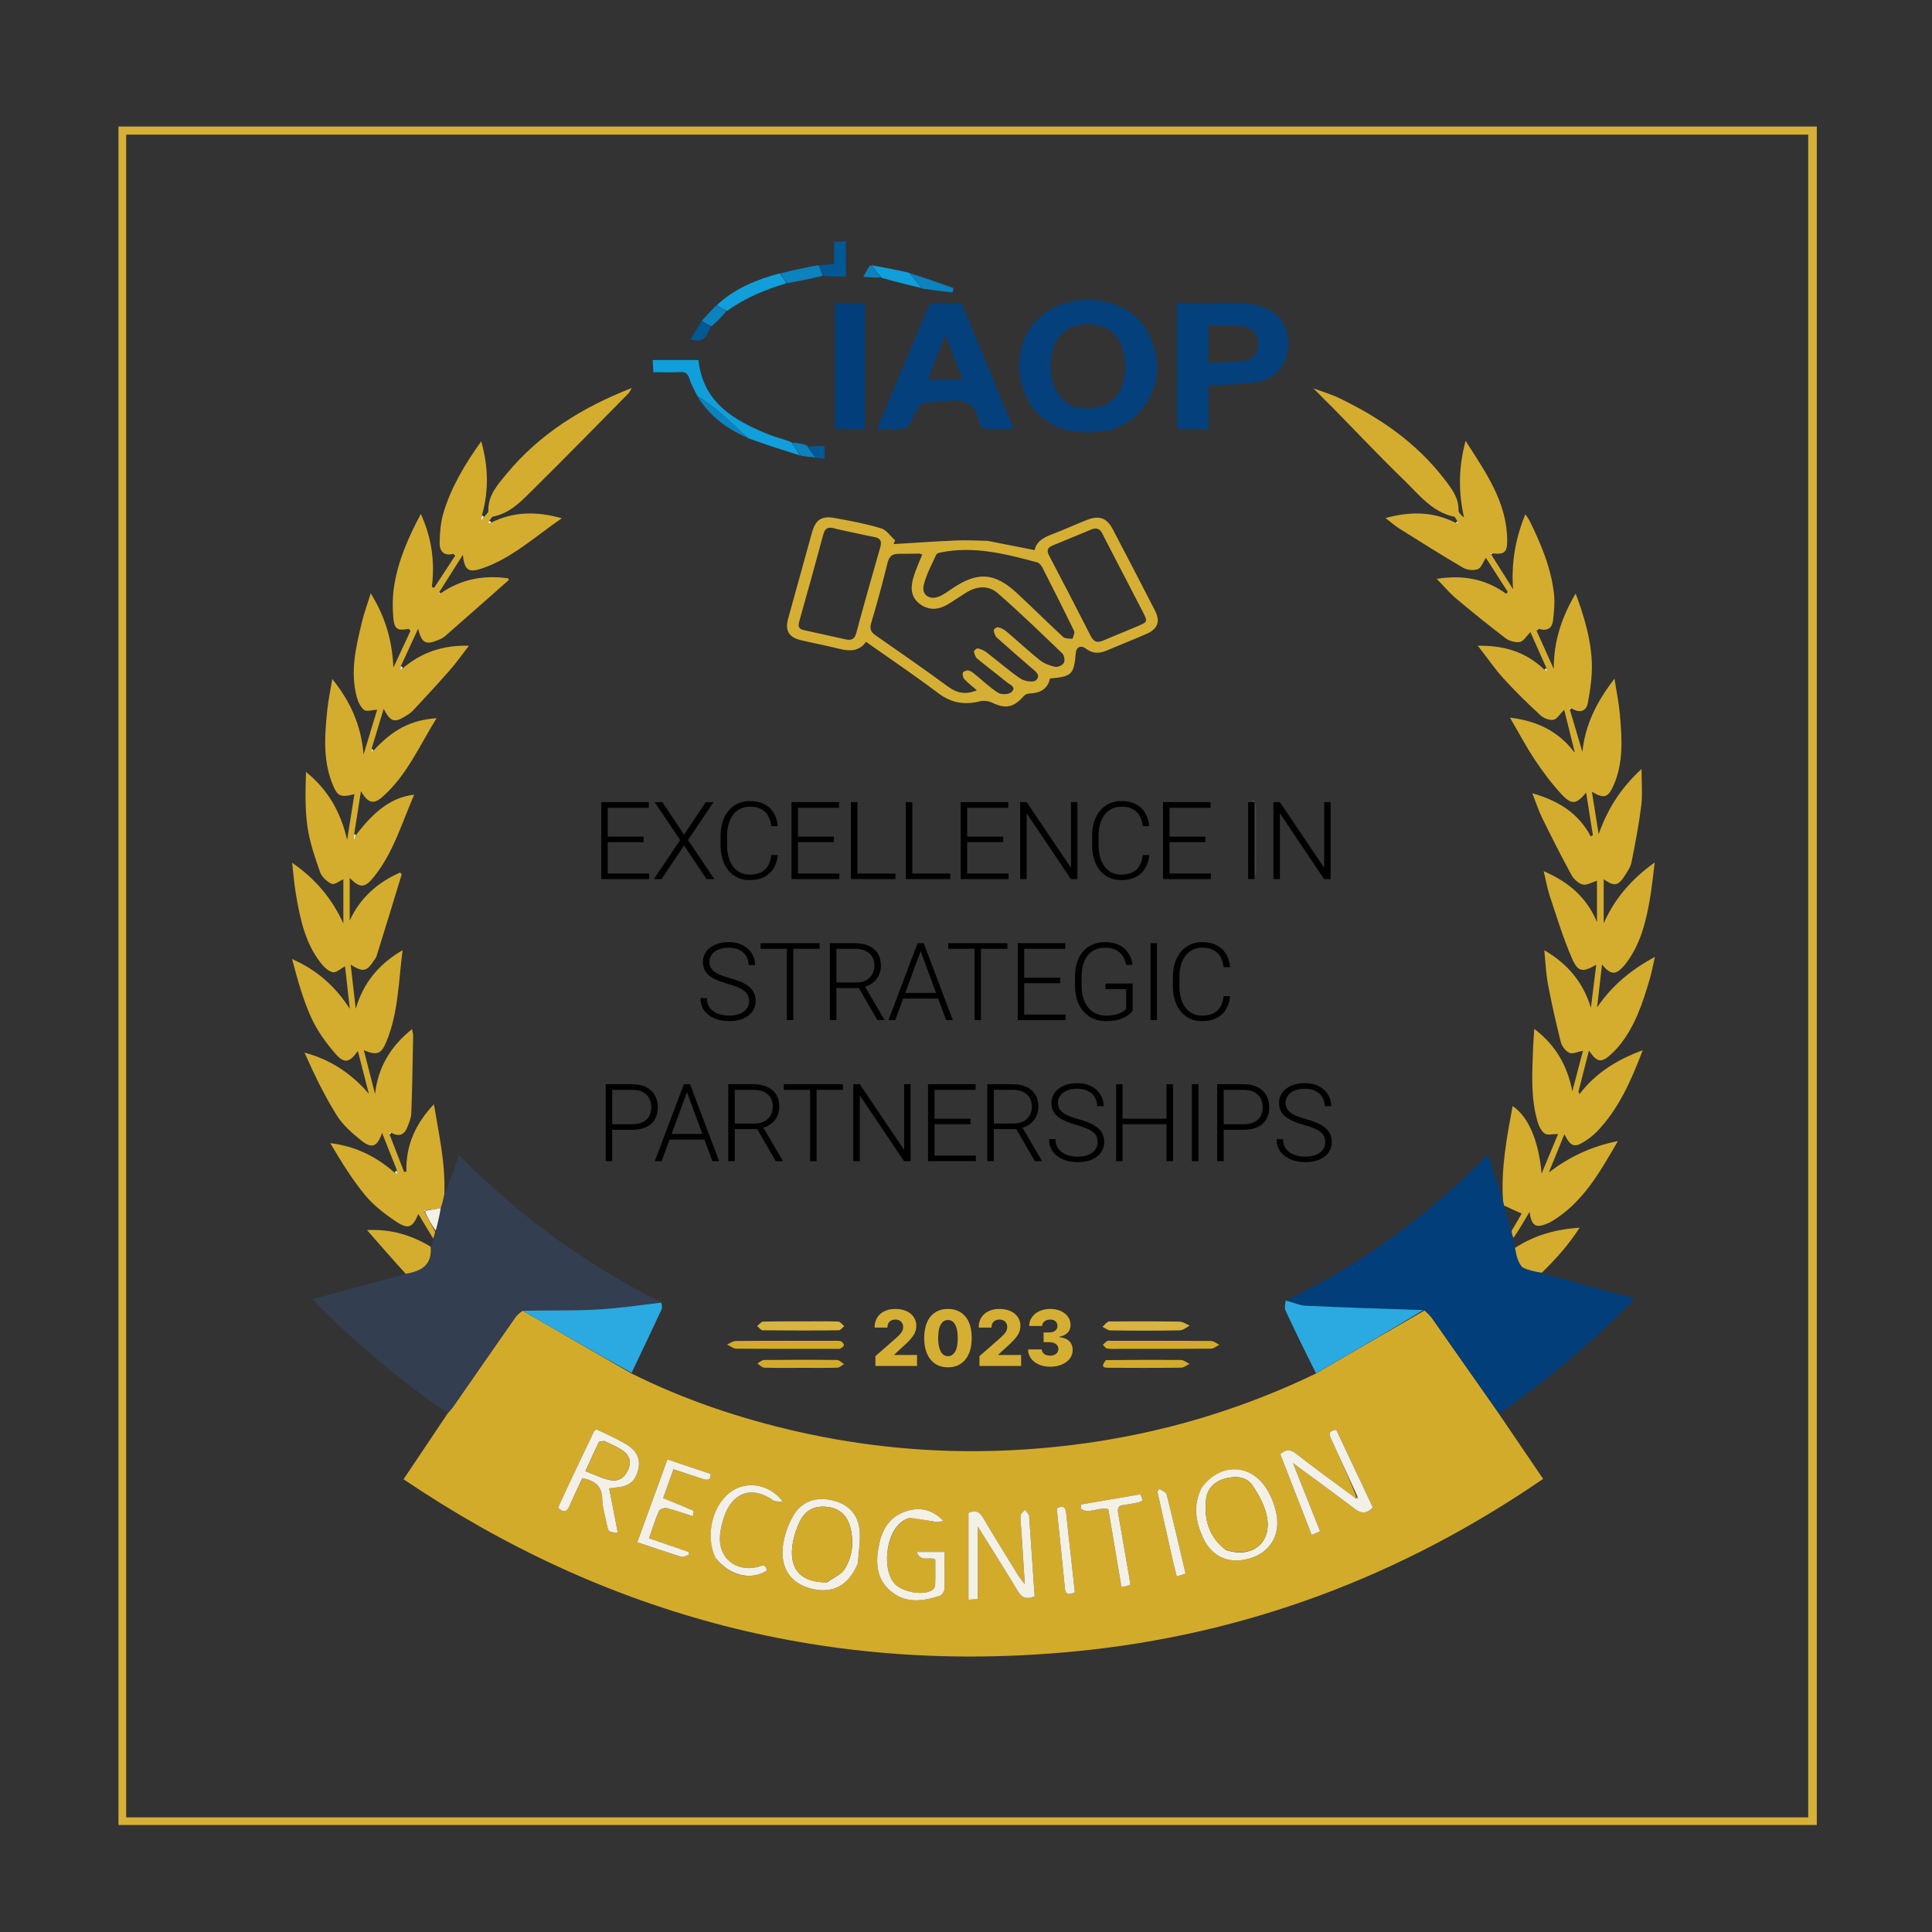 <?xml version="1.0" encoding="UTF-8"?> <svg xmlns="http://www.w3.org/2000/svg" xmlns:xlink="http://www.w3.org/1999/xlink" width="125px" height="125px" viewBox="0 0 125 125" version="1.1"><rect x="0" y="0" width="125" height="125" fill="#333333" stroke="none"/><g id="surface1"><path style=" stroke:none;fill-rule:nonzero;fill:rgb(83.922%,69.02%,21.569%);fill-opacity:1;" d="M 117.547 36 C 117.547 63.391 117.547 90.715 117.547 118.078 C 80.887 118.078 44.297 118.078 7.664 118.078 C 7.664 81.453 7.664 44.844 7.664 8.188 C 44.262 8.188 80.867 8.188 117.547 8.188 C 117.547 17.449 117.547 26.691 117.547 36 Z M 61.812 117.582 C 80.195 117.582 98.582 117.582 116.992 117.582 C 116.992 81.238 116.992 44.984 116.992 8.711 C 80.691 8.711 44.438 8.711 8.164 8.711 C 8.164 45.012 8.164 81.27 8.164 117.582 C 26.031 117.582 43.859 117.582 61.812 117.582 Z M 61.812 117.582 "></path><path style=" stroke:none;fill-rule:nonzero;fill:rgb(82.745%,67.059%,16.863%);fill-opacity:1;" d="M 40.855 88.863 C 44.273 90.566 47.867 91.777 51.59 92.621 C 55.973 93.617 60.414 94.027 64.902 93.852 C 71.941 93.57 78.672 91.98 85.109 88.883 C 87.508 87.492 89.828 86.133 92.191 84.773 C 92.387 84.969 92.559 85.148 92.695 85.348 C 94.129 87.391 95.559 89.438 96.988 91.484 C 97.922 92.859 98.855 94.234 99.84 95.684 C 90.668 101.98 80.602 105.773 69.562 106.844 C 53.762 108.379 39.289 104.605 26.109 95.707 C 27.066 94.281 27.988 92.902 28.953 91.465 C 29.102 91.277 29.219 91.16 29.312 91.027 C 30.652 89.102 31.988 87.168 33.336 85.242 C 33.461 85.066 33.641 84.926 33.812 84.805 C 36.172 86.176 38.512 87.52 40.855 88.863 Z M 87.637 96.883 C 86.383 95.953 85.117 95.043 83.891 94.078 C 83.508 93.773 83.227 93.734 82.832 94.082 C 83.504 95.809 84.18 97.539 84.867 99.309 C 85.086 99.215 85.23 99.152 85.41 99.074 C 84.836 97.633 84.273 96.223 83.656 94.664 C 85.094 95.727 86.391 96.66 87.66 97.629 C 88.094 97.961 88.434 97.934 88.824 97.531 C 88.027 95.848 87.234 94.164 86.453 92.504 C 85.91 92.578 85.996 92.832 86.137 93.137 C 86.707 94.359 87.262 95.59 87.77 96.859 C 87.75 96.879 87.734 96.895 87.637 96.883 Z M 62.66 100.312 C 62.66 101.363 62.66 102.414 62.66 103.504 C 62.941 103.488 63.098 103.48 63.258 103.469 C 63.258 101.934 63.258 100.434 63.258 98.766 C 63.449 99.07 63.555 99.234 63.66 99.402 C 64.395 100.582 65.145 101.758 65.855 102.953 C 66.141 103.43 66.477 103.477 66.941 103.277 C 66.824 101.555 66.707 99.855 66.59 98.156 C 66.586 98.117 66.602 98.062 66.582 98.035 C 66.5 97.91 66.406 97.797 66.316 97.676 C 66.219 97.801 66.043 97.922 66.031 98.055 C 66.004 98.359 66.059 98.676 66.078 98.984 C 66.152 100.094 66.223 101.199 66.305 102.5 C 66.074 102.188 65.941 102.035 65.84 101.867 C 65.09 100.648 64.328 99.434 63.605 98.195 C 63.371 97.801 63.113 97.684 62.66 97.887 C 62.66 98.656 62.66 99.422 62.66 100.312 Z M 36.746 96.176 C 36.527 96.637 36.312 97.102 36.105 97.547 C 36.48 97.906 36.684 97.812 36.848 97.43 C 37.109 96.82 37.402 96.227 37.672 95.641 C 38.457 95.789 38.949 96.121 38.965 96.984 C 38.977 97.516 39.145 98.047 39.25 98.578 C 39.355 99.117 39.367 99.121 39.973 99.172 C 39.789 98.219 39.605 97.273 39.414 96.301 C 39.582 96.277 39.664 96.262 39.742 96.254 C 40.672 96.199 41.082 95.891 41.289 95.098 C 41.461 94.441 41.227 93.863 40.5 93.434 C 39.879 93.07 39.211 92.789 38.594 92.484 C 38.5 92.547 38.453 92.566 38.438 92.598 C 37.883 93.758 37.328 94.922 36.746 96.176 Z M 77.723 96.309 C 77.18 97.367 77.352 98.418 77.809 99.438 C 78.387 100.727 79.504 101.223 80.836 100.836 C 82.129 100.461 82.84 99.375 82.594 98.004 C 82.496 97.461 82.293 96.914 82.016 96.434 C 81.004 94.68 78.969 94.594 77.723 96.309 Z M 55.523 101.062 C 55.559 100.344 55.691 99.613 55.605 98.914 C 55.477 97.879 54.781 97.262 53.762 97.051 C 52.738 96.844 51.859 97.16 51.336 98.047 C 50.984 98.637 50.742 99.344 50.656 100.02 C 50.473 101.508 51.195 102.484 52.555 102.801 C 53.91 103.121 54.926 102.555 55.523 101.062 Z M 58.93 98.18 C 59.465 98.277 60 98.383 60.539 98.461 C 60.703 98.484 60.879 98.43 61.051 98.41 C 60.383 97.734 59.676 97.516 58.871 97.707 C 57.746 97.969 57.145 98.746 56.902 99.812 C 56.641 100.973 56.633 102.129 57.652 102.965 C 58.605 103.75 59.707 103.617 60.793 103.25 C 60.926 103.203 61.094 102.996 61.098 102.859 C 61.129 102.059 61.113 101.254 61.113 100.41 C 60.512 100.41 59.961 100.41 59.309 100.41 C 59.559 101.121 60.215 100.676 60.512 100.906 C 60.512 101.477 60.523 102.012 60.504 102.547 C 60.5 102.664 60.41 102.82 60.309 102.883 C 59.699 103.258 58.367 103.004 57.875 102.457 C 56.977 101.457 57.332 98.586 58.93 98.18 Z M 44.094 94.738 C 43.805 94.637 43.516 94.535 43.184 94.422 C 42.527 96.227 41.887 97.984 41.23 99.785 C 42.238 100.121 43.16 100.441 44.09 100.723 C 44.23 100.766 44.418 100.637 44.586 100.586 C 44.57 100.527 44.555 100.465 44.539 100.402 C 43.707 100.117 42.871 99.832 41.992 99.527 C 42.215 98.887 42.391 98.312 42.633 97.77 C 42.684 97.645 42.988 97.535 43.137 97.574 C 43.691 97.711 44.23 97.91 44.824 98.102 C 44.848 97.926 44.895 97.754 44.871 97.742 C 44.23 97.465 43.586 97.207 42.906 96.93 C 43.016 96.621 43.121 96.312 43.234 96.004 C 43.34 95.703 43.449 95.398 43.57 95.066 C 44.254 95.289 44.863 95.484 45.473 95.688 C 45.777 95.793 45.996 95.781 45.977 95.359 C 45.367 95.156 44.777 94.957 44.094 94.738 Z M 46.324 100.84 C 47.219 101.957 48.59 102.281 49.609 101.617 C 49.551 101.098 49.211 101.348 48.969 101.398 C 47.594 101.699 46.48 100.793 46.582 99.398 C 46.617 98.906 46.738 98.406 46.918 97.949 C 47.5 96.492 48.742 96.168 50.027 97.082 C 50.148 97.168 50.355 97.133 50.668 97.172 C 49.695 95.887 48.039 95.762 47.023 96.73 C 46.004 97.703 45.672 99.488 46.324 100.84 Z M 72.805 97.363 C 73.07 97.316 73.34 97.277 73.602 97.215 C 73.973 97.129 73.969 97.121 73.781 96.684 C 72.504 96.902 71.223 97.121 69.941 97.34 C 69.938 97.43 69.93 97.52 69.926 97.605 C 70.449 98.004 71.105 97.469 71.711 97.652 C 71.988 99.309 72.27 100.98 72.559 102.691 C 72.781 102.633 72.949 102.59 73.133 102.543 C 73.105 102.328 73.086 102.164 73.055 102 C 72.824 100.648 72.59 99.297 72.352 97.945 C 72.293 97.637 72.305 97.398 72.805 97.363 Z M 75.953 101.242 C 76.008 101.477 76.066 101.715 76.137 101.996 C 76.352 101.926 76.52 101.871 76.707 101.812 C 76.297 100.074 75.906 98.379 75.484 96.691 C 75.445 96.543 75.184 96.449 75.027 96.328 C 74.977 96.383 74.926 96.434 74.875 96.484 C 75.223 98.039 75.57 99.59 75.953 101.242 Z M 69.281 100.641 C 69.18 99.73 69.07 98.824 68.984 97.914 C 68.945 97.465 68.75 97.395 68.371 97.59 C 68.551 99.328 68.73 101.043 68.898 102.758 C 68.941 103.203 69.168 103.191 69.543 103.031 C 69.461 102.27 69.383 101.512 69.281 100.641 Z M 69.281 100.641 "></path><path style=" stroke:none;fill-rule:nonzero;fill:rgb(83.137%,67.843%,18.431%);fill-opacity:1;" d="M 94.285 33.715 C 94.215 33.613 94.16 33.441 94.07 33.426 C 92.648 33.125 91.812 32.004 90.859 31.082 C 89.277 29.551 87.77 27.949 86.23 26.383 C 85.836 25.984 85.43 25.594 85.016 25.164 C 84.996 25.129 84.992 25.133 84.992 25.133 C 85.551 25.34 86.129 25.508 86.664 25.766 C 89.297 27.035 91.668 28.664 93.465 31.02 C 93.918 31.609 94.387 32.203 94.367 33.023 C 94.363 33.184 94.555 33.344 94.723 33.48 C 94.359 31.863 94.352 30.273 94.824 28.523 C 96.152 30.602 97.504 32.504 97.516 34.973 C 97.516 35.73 97.336 35.887 96.582 35.805 C 96.477 35.789 96.441 35.797 96.41 35.809 C 96.434 35.836 96.461 35.859 96.488 35.887 C 96.957 36.633 97.426 37.375 97.895 38.121 C 97.773 36.434 98.035 34.863 98.691 33.277 C 98.805 33.449 98.902 33.57 98.973 33.711 C 99.707 35.211 100.355 36.742 100.543 38.422 C 100.605 38.988 100.547 39.582 100.48 40.152 C 100.426 40.605 100.148 40.867 99.57 40.688 C 99.469 40.703 99.441 40.758 99.414 40.809 C 99.785 41.633 100.156 42.457 100.527 43.277 C 100.523 41.531 101.016 39.969 101.945 38.402 C 102.512 39.93 102.941 41.383 102.992 42.902 C 103.02 43.758 102.891 44.629 102.734 45.477 C 102.641 45.992 102.25 46.18 101.68 45.836 C 101.59 45.793 101.562 45.793 101.535 45.797 C 101.547 45.84 101.562 45.883 101.574 45.926 C 101.844 46.832 102.113 47.742 102.379 48.648 C 102.566 46.887 103.297 45.41 104.457 43.91 C 104.59 44.773 104.742 45.488 104.805 46.211 C 104.938 47.766 105.055 49.332 104.395 50.82 C 104.043 51.613 103.793 51.695 102.996 51.227 C 103.148 52.18 103.289 53.074 103.434 53.973 C 103.988 52.391 104.824 51.027 106.207 49.754 C 106.207 50.664 106.277 51.406 106.188 52.133 C 106.035 53.363 105.797 54.582 105.555 55.801 C 105.496 56.094 105.305 56.371 105.137 56.633 C 104.703 57.324 104.461 57.371 103.758 56.891 C 103.758 57.859 103.758 58.801 103.758 59.742 C 104.449 58.176 105.508 56.914 107.059 55.801 C 106.945 56.699 106.875 57.441 106.746 58.176 C 106.508 59.555 106.184 60.906 105.375 62.086 C 105.289 62.207 105.207 62.324 105.113 62.438 C 104.543 63.102 104.25 63.105 103.648 62.41 C 103.539 63.363 103.438 64.273 103.332 65.18 C 104.273 63.793 105.484 62.77 107.074 61.91 C 106.941 62.488 106.863 62.93 106.734 63.359 C 106.273 64.918 105.773 66.461 104.699 67.734 C 104.578 67.879 104.445 68.012 104.309 68.141 C 103.625 68.797 103.34 68.766 102.805 67.973 C 102.578 68.863 102.352 69.738 102.129 70.613 C 102.121 70.641 102.152 70.68 102.191 70.789 C 103.238 69.426 104.598 68.57 106.285 67.949 C 105.523 69.945 104.727 71.758 103.312 73.223 C 103.082 73.457 102.812 73.664 102.531 73.844 C 101.867 74.27 101.629 74.199 101.215 73.387 C 100.855 74.266 100.531 75.062 100.207 75.859 C 101.523 74.859 102.93 74.176 104.676 73.828 C 103.492 75.875 102.406 77.801 100.422 79.008 C 100.336 79.062 100.238 79.105 100.145 79.145 C 99.371 79.488 99.094 79.332 98.961 78.41 C 98.609 79.008 98.293 79.547 97.926 80.086 C 97.84 79.938 97.805 79.789 97.809 79.617 C 98.074 79.184 98.309 78.773 98.453 78.516 C 98.023 78.324 97.676 78.172 97.305 77.996 C 97.266 77.863 97.254 77.75 97.242 77.641 C 97.113 75.586 97.488 73.582 97.867 71.566 C 98.906 72.25 99.555 73.844 99.742 75.93 C 100.098 75.074 100.453 74.215 100.809 73.367 C 100.465 73.367 100.125 73.469 99.945 73.34 C 99.719 73.18 99.562 72.855 99.48 72.566 C 99.02 71.004 99.137 69.398 99.191 67.797 C 99.207 67.426 99.234 67.055 99.266 66.566 C 100.66 67.625 101.41 68.961 101.73 70.605 C 101.961 69.73 102.191 68.852 102.418 67.984 C 102.082 68.043 101.75 68.211 101.535 68.117 C 101.289 68.004 101.051 67.684 100.98 67.41 C 100.668 66.168 100.387 64.914 100.148 63.652 C 100.02 62.969 99.996 62.262 99.914 61.477 C 101.43 62.363 102.426 63.543 102.93 65.203 C 103.043 64.289 103.16 63.371 103.277 62.418 C 102.41 62.922 102.102 62.91 101.707 62.008 C 101.137 60.699 100.723 59.324 100.27 57.969 C 100.109 57.48 100.023 56.969 99.875 56.363 C 101.492 57.062 102.66 58.066 103.324 59.656 C 103.324 58.754 103.324 57.855 103.324 56.984 C 102.988 57.086 102.656 57.297 102.398 57.227 C 102.113 57.156 101.812 56.867 101.664 56.594 C 101 55.375 100.375 54.137 99.762 52.891 C 99.539 52.43 99.383 51.938 99.141 51.324 C 100.844 51.809 102.125 52.617 102.922 54.117 C 102.969 54.09 103.016 54.062 103.059 54.035 C 102.914 53.129 102.77 52.227 102.621 51.277 C 102.008 52.035 101.695 52.098 101.043 51.402 C 100.395 50.711 99.824 49.934 99.293 49.141 C 98.734 48.301 98.262 47.398 97.695 46.43 C 99.426 46.645 100.789 47.281 101.84 48.645 C 101.91 48.695 101.938 48.695 101.961 48.699 C 101.934 48.672 101.902 48.648 101.875 48.625 C 101.652 47.73 101.43 46.832 101.203 45.922 C 100.926 46.195 100.738 46.527 100.504 46.57 C 100.242 46.613 99.867 46.469 99.66 46.273 C 98.84 45.516 98.035 44.73 97.285 43.906 C 96.715 43.277 96.234 42.574 95.617 41.781 C 97.32 41.754 98.707 42.172 99.914 43.32 C 100.016 43.387 100.059 43.402 100.105 43.418 C 100.086 43.348 100.066 43.277 100.047 43.207 C 99.703 42.43 99.355 41.652 99.016 40.895 C 98.77 41.145 98.582 41.488 98.336 41.535 C 98.051 41.59 97.648 41.473 97.406 41.289 C 96.316 40.461 95.254 39.598 94.203 38.719 C 93.777 38.359 93.418 37.926 92.957 37.453 C 94.629 37.184 96.109 37.445 97.457 38.422 C 97.488 38.379 97.52 38.336 97.551 38.293 C 97.078 37.555 96.602 36.812 96.137 36.09 C 95.953 36.363 95.84 36.738 95.613 36.824 C 95.34 36.926 94.918 36.883 94.656 36.73 C 93.262 35.914 91.895 35.051 90.527 34.191 C 90.25 34.016 90.004 33.793 89.641 33.516 C 91.25 33.086 92.695 33.078 94.176 33.824 C 94.281 33.855 94.312 33.848 94.348 33.844 C 94.328 33.801 94.305 33.758 94.285 33.715 Z M 100.18 76.098 C 100.191 76.074 100.199 76.051 100.207 76.031 C 100.188 76.035 100.164 76.043 100.18 76.098 Z M 100.18 76.098 "></path><path style=" stroke:none;fill-rule:nonzero;fill:rgb(83.137%,67.843%,18.431%);fill-opacity:1;" d="M 28.035 80.148 C 27.711 79.617 27.391 79.086 27.066 78.547 C 26.707 79.414 26.422 79.562 25.645 79.047 C 24.91 78.559 24.18 78 23.621 77.324 C 22.77 76.293 22.066 75.137 21.367 73.961 C 22.957 74.152 24.297 74.793 25.523 75.863 C 25.633 75.93 25.68 75.949 25.73 75.969 C 25.711 75.879 25.695 75.793 25.676 75.703 C 25.363 74.914 25.047 74.125 24.719 73.293 C 24.414 74.195 24.07 74.348 23.371 73.789 C 22.777 73.312 22.172 72.781 21.777 72.145 C 20.98 70.867 20.324 69.504 19.703 68.105 C 21.398 68.562 22.742 69.457 23.867 70.773 C 23.633 69.863 23.398 68.953 23.152 67.996 C 22.633 68.746 22.277 68.84 21.715 68.191 C 21.098 67.48 20.52 66.684 20.133 65.832 C 19.59 64.633 19.242 63.348 18.898 62.051 C 20.496 62.75 21.707 63.824 22.633 65.273 C 22.527 64.34 22.426 63.41 22.324 62.516 C 22.062 62.656 21.762 62.949 21.531 62.902 C 21.23 62.836 20.934 62.543 20.73 62.273 C 19.719 60.957 19.402 59.383 19.137 57.797 C 19.035 57.188 18.988 56.57 18.902 55.824 C 20.438 56.879 21.492 58.164 22.215 59.75 C 22.215 58.785 22.215 57.82 22.215 56.887 C 21.98 56.988 21.645 57.262 21.465 57.184 C 21.156 57.051 20.82 56.738 20.707 56.422 C 20.375 55.469 20.039 54.496 19.895 53.504 C 19.727 52.344 19.762 51.152 19.797 49.945 C 21.18 51.059 22.027 52.477 22.461 54.34 C 22.633 53.242 22.781 52.324 22.93 51.387 C 21.984 51.613 21.824 51.531 21.477 50.637 C 20.879 49.09 21.016 47.488 21.18 45.891 C 21.242 45.277 21.379 44.668 21.5 43.934 C 22.672 45.391 23.359 46.906 23.523 48.812 C 23.848 47.742 24.121 46.836 24.402 45.918 C 24.078 45.934 23.719 46.059 23.555 45.93 C 23.32 45.746 23.164 45.398 23.082 45.09 C 22.641 43.438 23.035 41.828 23.422 40.23 C 23.559 39.652 23.77 39.09 23.984 38.387 C 24.949 39.938 25.379 41.48 25.453 43.195 C 25.809 42.426 26.168 41.652 26.559 40.816 C 26.543 40.727 26.492 40.707 26.441 40.688 C 25.75 40.816 25.523 40.727 25.457 40.043 C 25.387 39.309 25.391 38.543 25.516 37.82 C 25.781 36.234 26.418 34.777 27.227 33.25 C 27.945 34.836 28.141 36.367 27.941 37.969 C 27.988 37.992 28.039 38.012 28.086 38.035 C 28.527 37.363 28.973 36.688 29.453 35.949 C 29.441 35.867 29.387 35.852 29.336 35.836 C 28.727 35.992 28.434 35.664 28.445 35.129 C 28.457 34.492 28.504 33.832 28.68 33.223 C 29.168 31.555 30.055 30.074 31.137 28.551 C 31.59 30.191 31.637 31.711 31.188 33.32 C 31.156 33.461 31.152 33.527 31.141 33.68 C 31.238 33.555 31.281 33.496 31.32 33.441 C 31.418 33.312 31.602 33.18 31.598 33.051 C 31.566 32.035 32.207 31.352 32.781 30.652 C 34.926 28.059 37.691 26.352 40.828 25.121 C 40.875 25.125 40.867 25.121 40.867 25.121 C 40.797 25.238 40.742 25.371 40.645 25.469 C 38.609 27.531 36.578 29.609 34.516 31.648 C 33.758 32.395 33.02 33.211 31.887 33.426 C 31.82 33.441 31.773 33.543 31.672 33.676 C 31.617 33.762 31.602 33.777 31.602 33.793 C 31.605 33.824 31.621 33.855 31.605 33.871 C 31.57 33.887 31.559 33.914 31.551 33.945 C 31.574 33.922 31.598 33.898 31.656 33.871 C 31.727 33.848 31.762 33.824 31.797 33.801 C 33.227 33.102 34.699 33.066 36.348 33.531 C 34.602 34.73 33.125 36.117 31.184 36.777 C 30.32 37.074 30.047 36.895 29.949 35.895 C 29.406 36.75 28.934 37.492 28.426 38.297 C 28.406 38.395 28.414 38.43 28.426 38.465 C 28.453 38.438 28.48 38.414 28.508 38.387 C 29.84 37.469 31.309 37.188 32.891 37.422 C 32.898 37.461 32.926 37.52 32.91 37.535 C 31.531 38.754 30.152 39.973 28.766 41.184 C 28.629 41.301 28.441 41.375 28.27 41.441 C 27.547 41.738 27.266 41.582 27.055 40.676 C 26.664 41.52 26.324 42.262 25.945 43.074 C 25.91 43.219 25.914 43.285 25.914 43.355 C 25.969 43.312 26.027 43.266 26.082 43.219 C 27.266 42.219 28.633 41.734 30.34 41.777 C 29.883 42.367 29.52 42.887 29.105 43.359 C 28.328 44.246 27.527 45.109 26.719 45.973 C 26.566 46.137 26.363 46.254 26.168 46.375 C 25.516 46.77 25.25 46.691 24.824 45.859 C 24.547 46.77 24.309 47.562 24.047 48.43 C 24.023 48.562 24.027 48.621 24.031 48.676 C 24.078 48.633 24.129 48.59 24.18 48.547 C 25.434 47.191 26.566 46.598 28.246 46.465 C 27.141 48.25 26.328 50.152 24.762 51.543 C 24.176 52.062 23.828 51.988 23.352 51.191 C 23.199 52.156 23.07 53 22.922 53.93 C 22.902 54.086 22.902 54.156 22.902 54.379 C 22.984 54.164 23.008 54.098 23.031 54.031 C 24.273 52.383 25.43 51.566 26.797 51.418 C 25.996 53.254 25.453 55.164 24.195 56.727 C 23.598 57.473 23.297 57.477 22.625 56.801 C 22.625 57.754 22.625 58.656 22.625 59.562 C 23.301 58.09 24.426 57.094 25.887 56.453 C 25.945 56.52 25.996 56.559 25.988 56.578 C 25.453 58.34 24.91 60.102 24.363 61.859 C 24.332 61.957 24.262 62.043 24.207 62.129 C 23.727 62.867 23.492 62.922 22.688 62.41 C 22.801 63.398 22.91 64.332 23.016 65.266 C 23.5 63.621 24.469 62.398 26.047 61.477 C 25.781 63.551 25.77 65.539 25 67.395 C 24.668 68.199 24.391 68.312 23.539 67.945 C 23.797 68.957 24.031 69.871 24.266 70.785 C 24.457 69.043 25.27 67.703 26.656 66.582 C 26.691 66.77 26.734 66.898 26.73 67.027 C 26.699 68.688 26.672 70.352 26.613 72.012 C 26.602 72.312 26.477 72.621 26.363 72.91 C 26.188 73.359 25.895 73.598 25.324 73.297 C 25.227 73.266 25.199 73.27 25.168 73.273 C 25.18 73.32 25.195 73.367 25.211 73.414 C 25.52 74.215 25.832 75.02 26.141 75.82 C 26.191 75.816 26.242 75.812 26.293 75.805 C 26.25 74.129 26.859 72.73 28.074 71.445 C 28.398 73.41 28.824 75.242 28.75 77.25 C 28.688 77.621 28.621 77.887 28.516 78.168 C 28.168 78.23 27.859 78.277 27.527 78.305 C 27.473 78.293 27.438 78.301 27.406 78.309 C 27.43 78.336 27.453 78.367 27.484 78.438 C 27.715 78.875 27.938 79.266 28.16 79.699 C 28.117 79.879 28.074 80.012 28.035 80.148 Z M 27.98 38.254 C 27.961 38.223 27.941 38.191 27.922 38.156 C 27.926 38.207 27.93 38.254 27.98 38.254 Z M 22.973 51.199 C 22.945 51.195 22.922 51.195 22.898 51.195 C 22.91 51.207 22.922 51.223 22.973 51.199 Z M 22.973 51.199 "></path><path style=" stroke:none;fill-rule:nonzero;fill:rgb(0.392%,24.314%,47.843%);fill-opacity:1;" d="M 97.211 77.594 C 97.254 77.75 97.266 77.859 97.316 78.043 C 97.492 78.625 97.633 79.133 97.773 79.645 C 97.805 79.789 97.84 79.934 97.887 80.117 C 97.934 80.297 97.961 80.441 98.008 80.684 C 98.082 81.016 98.109 81.266 98.203 81.488 C 98.289 81.691 98.398 81.953 98.57 82.031 C 98.934 82.203 99.344 82.273 99.734 82.383 C 101.57 82.883 103.41 83.379 105.246 83.875 C 105.402 83.914 105.559 83.957 105.773 84.016 C 103.078 86.801 100.18 89.25 97.02 91.453 C 95.559 89.438 94.129 87.391 92.695 85.348 C 92.559 85.148 92.387 84.969 92.133 84.766 C 89.527 84.672 87.02 84.602 84.516 84.484 C 84.082 84.465 83.656 84.258 83.227 84.137 C 88.105 81.801 92.395 78.641 96.277 74.711 C 96.594 75.711 96.887 76.629 97.211 77.594 Z M 97.211 77.594 "></path><path style=" stroke:none;fill-rule:nonzero;fill:rgb(20%,24.314%,31.765%);fill-opacity:1;" d="M 28.031 80.195 C 28.074 80.012 28.117 79.879 28.191 79.664 C 28.332 79.109 28.441 78.629 28.551 78.152 C 28.621 77.887 28.688 77.621 28.762 77.305 C 28.992 76.641 29.227 76.027 29.453 75.414 C 29.531 75.207 29.598 74.996 29.691 74.715 C 33.531 78.648 37.875 81.789 42.75 84.242 C 41.316 84.457 39.895 84.664 38.469 84.734 C 36.914 84.812 35.352 84.762 33.793 84.77 C 33.637 84.926 33.461 85.066 33.336 85.242 C 31.988 87.168 30.652 89.102 29.312 91.027 C 29.219 91.16 29.102 91.277 28.957 91.418 C 25.789 89.262 22.898 86.812 20.207 84.055 C 22.211 83.516 24.164 82.992 26.199 82.438 C 27.266 82.25 27.98 81.836 27.906 80.684 C 27.949 80.535 27.988 80.387 28.031 80.195 Z M 28.031 80.195 "></path><path style=" stroke:none;fill-rule:nonzero;fill:rgb(83.529%,68.627%,20.392%);fill-opacity:1;" d="M 63.887 34.992 C 64.922 35.191 65.898 35.387 66.938 35.594 C 67.086 34.926 67.672 34.719 68.258 34.492 C 68.953 34.223 69.637 33.91 70.332 33.637 C 71.113 33.328 71.613 33.512 71.992 34.234 C 72.91 35.984 73.82 37.738 74.723 39.496 C 75.086 40.199 74.914 40.688 74.188 41.008 C 73.312 41.391 72.422 41.746 71.539 42.113 C 71.082 42.301 70.66 42.277 70.25 41.961 C 69.941 41.727 69.633 41.867 69.605 42.223 C 69.488 43.637 69.359 43.773 67.934 43.898 C 67.785 44.586 67.297 44.844 66.625 44.867 C 66.5 44.871 66.34 44.926 66.258 45.016 C 65.582 45.781 65.074 45.883 64.207 45.469 C 63.977 45.359 63.66 45.309 63.418 45.371 C 62.426 45.621 61.562 45.492 60.715 44.855 C 59.203 43.715 57.633 42.656 56.031 41.527 C 55.562 42.18 54.926 42.137 54.242 41.965 C 53.438 41.758 52.617 41.613 51.812 41.418 C 51.035 41.23 50.785 40.793 50.988 40.043 C 51.5 38.18 52.016 36.316 52.535 34.453 C 52.758 33.648 53.141 33.367 53.957 33.508 C 54.977 33.688 56.004 33.883 56.996 34.18 C 57.352 34.281 57.613 34.691 57.914 34.961 C 57.879 35.043 57.844 35.121 57.812 35.203 C 59.156 35.121 60.5 35.027 61.848 34.969 C 62.508 34.938 63.172 34.977 63.887 34.992 Z M 59.477 35.816 C 59.039 35.82 58.602 35.836 58.164 35.832 C 57.758 35.828 57.535 35.969 57.426 36.406 C 57.105 37.719 56.75 39.023 56.363 40.316 C 56.246 40.715 56.363 40.906 56.676 41.125 C 58.25 42.215 59.82 43.312 61.363 44.441 C 61.941 44.863 62.508 44.953 63.203 44.66 C 62.918 44.414 62.641 44.203 62.402 43.949 C 62.309 43.855 62.262 43.652 62.297 43.523 C 62.316 43.445 62.539 43.359 62.652 43.379 C 62.801 43.406 62.945 43.52 63.07 43.621 C 63.574 44.023 64.039 44.488 64.582 44.824 C 64.793 44.957 65.281 44.934 65.449 44.773 C 65.789 44.449 65.332 44.297 65.137 44.137 C 64.512 43.621 63.859 43.137 63.234 42.621 C 63.109 42.52 63.047 42.32 63.012 42.156 C 63.004 42.102 63.191 41.934 63.262 41.949 C 63.453 41.992 63.652 42.074 63.809 42.191 C 64.555 42.762 65.258 43.387 66.031 43.91 C 66.285 44.082 66.855 44.168 67.023 44.016 C 67.383 43.68 66.969 43.418 66.703 43.188 C 65.965 42.547 65.223 41.91 64.496 41.254 C 64.379 41.145 64.316 40.949 64.293 40.781 C 64.285 40.727 64.484 40.562 64.559 40.582 C 64.75 40.625 64.945 40.715 65.098 40.84 C 65.828 41.457 66.527 42.113 67.273 42.711 C 67.551 42.93 67.918 43.066 68.27 43.145 C 68.438 43.18 68.75 43.039 68.832 42.887 C 68.914 42.742 68.859 42.398 68.73 42.277 C 67.355 40.953 65.984 39.621 64.543 38.371 C 63.945 37.852 63.184 37.918 62.5 38.348 C 62.109 38.59 61.738 38.855 61.344 39.09 C 60.746 39.449 60.125 39.523 59.531 39.09 C 58.934 38.656 58.902 38.039 59.086 37.402 C 59.234 36.887 59.453 36.391 59.68 35.867 C 59.648 35.855 59.617 35.848 59.477 35.816 Z M 54.199 34.242 C 53.816 34.141 53.43 33.977 53.27 34.57 C 52.762 36.453 52.242 38.332 51.711 40.207 C 51.613 40.551 51.691 40.707 52.039 40.777 C 52.93 40.965 53.82 41.176 54.711 41.367 C 55.055 41.441 55.285 41.383 55.398 40.965 C 55.898 39.102 56.426 37.25 56.957 35.395 C 57.066 35.008 56.961 34.816 56.555 34.742 C 55.801 34.598 55.055 34.418 54.199 34.242 Z M 71.648 35.164 C 71.547 34.961 71.434 34.762 71.34 34.555 C 71.18 34.207 70.941 34.117 70.586 34.266 C 69.762 34.613 68.938 34.949 68.113 35.289 C 67.773 35.426 67.695 35.609 67.883 35.957 C 68.793 37.684 69.688 39.414 70.57 41.152 C 70.762 41.535 71 41.605 71.371 41.445 C 72.098 41.137 72.828 40.84 73.555 40.535 C 74.27 40.238 74.27 40.227 73.926 39.559 C 73.184 38.121 72.441 36.684 71.648 35.164 Z M 69.395 41.328 C 69.434 41.16 69.555 40.953 69.496 40.832 C 68.828 39.449 68.133 38.074 67.434 36.707 C 67.363 36.574 67.23 36.418 67.098 36.383 C 65.066 35.84 63.027 35.309 60.895 35.738 C 60.781 35.758 60.613 35.797 60.578 35.879 C 60.281 36.535 59.922 37.18 59.762 37.871 C 59.621 38.492 60.145 38.84 60.75 38.598 C 61.055 38.477 61.324 38.27 61.602 38.082 C 63.258 36.957 64.359 37.035 65.836 38.41 C 66.824 39.336 67.785 40.285 68.773 41.203 C 68.902 41.32 69.137 41.32 69.395 41.328 Z M 69.395 41.328 "></path><path style=" stroke:none;fill-rule:nonzero;fill:rgb(1.569%,25.098%,48.235%);fill-opacity:1;" d="M 66.773 26.348 C 65.109 23.805 66.039 20.609 68.672 19.688 C 70.844 18.93 73.32 19.691 74.258 21.477 C 75.094 23.066 75.102 24.699 74.086 26.207 C 73.074 27.707 71.52 28.098 69.809 27.949 C 68.602 27.844 67.566 27.363 66.773 26.348 Z M 68.008 24.367 C 68.391 25.898 69.281 26.574 70.711 26.414 C 71.992 26.27 72.77 25.32 72.805 23.836 C 72.812 23.59 72.789 23.34 72.754 23.094 C 72.566 21.691 71.664 20.941 70.238 20.98 C 68.992 21.012 68.117 21.871 68 23.199 C 67.969 23.551 67.996 23.902 68.008 24.367 Z M 68.008 24.367 "></path><path style=" stroke:none;fill-rule:nonzero;fill:rgb(1.569%,25.098%,48.235%);fill-opacity:1;" d="M 58.258 24.125 C 58.84 22.742 59.418 21.414 59.961 20.066 C 60.098 19.719 60.273 19.594 60.637 19.617 C 61.156 19.648 61.676 19.625 62.223 19.625 C 63.336 22.312 64.441 24.988 65.594 27.77 C 64.91 27.77 64.32 27.789 63.73 27.754 C 63.605 27.746 63.398 27.555 63.379 27.422 C 63.184 26.078 62.348 25.758 61.148 25.98 C 61.109 25.988 61.066 25.98 61.023 25.98 C 59.523 25.98 59.535 25.984 58.926 27.363 C 58.844 27.547 58.566 27.73 58.359 27.754 C 57.848 27.809 57.324 27.773 56.734 27.773 C 57.254 26.531 57.75 25.352 58.258 24.125 Z M 60.508 23.316 C 60.359 23.73 60.211 24.145 60.059 24.566 C 60.832 24.566 61.523 24.566 62.273 24.566 C 61.906 23.602 61.559 22.695 61.172 21.68 C 60.934 22.27 60.738 22.75 60.508 23.316 Z M 60.508 23.316 "></path><path style=" stroke:none;fill-rule:nonzero;fill:rgb(1.569%,25.098%,48.235%);fill-opacity:1;" d="M 76.289 27.754 C 76.203 27.688 76.156 27.633 76.152 27.578 C 76.148 24.957 76.152 22.332 76.152 19.625 C 77.52 19.625 78.867 19.617 80.211 19.629 C 80.582 19.633 80.961 19.668 81.32 19.746 C 82.598 20.027 83.352 20.965 83.355 22.227 C 83.359 23.516 82.598 24.523 81.285 24.734 C 80.285 24.895 79.258 24.875 78.184 24.938 C 78.184 25.824 78.184 26.75 78.184 27.77 C 77.535 27.77 76.941 27.77 76.289 27.754 Z M 80.109 21.055 C 79.473 21.055 78.836 21.055 78.172 21.055 C 78.172 21.848 78.172 22.605 78.172 23.469 C 78.973 23.434 79.758 23.449 80.527 23.348 C 81.109 23.27 81.406 22.848 81.398 22.238 C 81.391 21.547 81.094 21.242 80.109 21.055 Z M 80.109 21.055 "></path><path style=" stroke:none;fill-rule:nonzero;fill:rgb(16.471%,66.667%,87.843%);fill-opacity:1;" d="M 33.812 84.805 C 35.352 84.766 36.914 84.812 38.469 84.734 C 39.895 84.664 41.316 84.457 42.781 84.277 C 42.82 84.406 42.863 84.594 42.801 84.727 C 42.172 86.082 41.523 87.43 40.867 88.82 C 38.512 87.52 36.172 86.176 33.812 84.805 Z M 33.812 84.805 "></path><path style=" stroke:none;fill-rule:nonzero;fill:rgb(16.471%,66.667%,87.843%);fill-opacity:1;" d="M 83.184 84.145 C 83.656 84.258 84.082 84.465 84.516 84.484 C 87.02 84.602 89.527 84.672 92.09 84.762 C 89.828 86.129 87.508 87.492 85.148 88.852 C 84.465 87.504 83.809 86.16 83.18 84.805 C 83.094 84.621 83.148 84.371 83.184 84.145 Z M 83.184 84.145 "></path><path style=" stroke:none;fill-rule:nonzero;fill:rgb(0.392%,24.314%,47.843%);fill-opacity:1;" d="M 54.875 27.77 C 54.566 27.77 54.32 27.77 54.023 27.77 C 54.023 25.059 54.023 22.371 54.023 19.652 C 54.664 19.652 55.301 19.652 55.969 19.652 C 55.969 22.34 55.969 25.016 55.969 27.77 C 55.629 27.77 55.281 27.77 54.875 27.77 Z M 54.875 27.77 "></path><path style=" stroke:none;fill-rule:nonzero;fill:rgb(6.275%,62.353%,85.882%);fill-opacity:1;" d="M 51.758 29.469 C 50.652 29.121 49.547 28.77 48.402 28.352 C 47.695 27.684 47.039 27.07 46.352 26.496 C 45.969 26.172 45.531 25.91 45.117 25.621 C 44.941 25.25 44.723 24.895 44.605 24.504 C 44.5 24.16 44.336 24.051 43.988 24.07 C 43.43 24.102 42.871 24.078 42.273 24.078 C 42.258 23.812 42.242 23.57 42.227 23.293 C 43.246 23.293 44.211 23.293 45.191 23.293 C 45.484 26.062 47.496 27.207 49.742 28.113 C 50.203 28.301 50.695 28.402 51.211 28.617 C 51.418 28.949 51.59 29.211 51.758 29.469 Z M 51.758 29.469 "></path><path style=" stroke:none;fill-rule:nonzero;fill:rgb(83.137%,67.843%,18.431%);fill-opacity:1;" d="M 27.863 80.66 C 27.98 81.836 27.266 82.246 26.25 82.414 C 25.395 81.477 24.57 80.531 23.746 79.586 C 25.262 79.512 26.594 79.895 27.863 80.66 Z M 27.863 80.66 "></path><path style=" stroke:none;fill-rule:nonzero;fill:rgb(83.137%,67.843%,18.431%);fill-opacity:1;" d="M 99.754 82.348 C 99.344 82.273 98.934 82.203 98.57 82.031 C 98.398 81.953 98.289 81.691 98.203 81.488 C 98.109 81.266 98.082 81.016 98.023 80.738 C 99.266 79.926 100.621 79.539 102.203 79.43 C 101.477 80.555 100.66 81.461 99.754 82.348 Z M 99.754 82.348 "></path><path style=" stroke:none;fill-rule:nonzero;fill:rgb(6.275%,62.353%,85.882%);fill-opacity:1;" d="M 50.879 18.328 C 49.535 18.734 48.242 19.25 47.035 20.121 C 46.754 20 46.562 19.875 46.367 19.75 C 47.516 18.672 48.93 18.094 50.457 17.68 C 50.633 17.926 50.758 18.125 50.879 18.328 Z M 50.879 18.328 "></path><path style=" stroke:none;fill-rule:nonzero;fill:rgb(82.745%,67.059%,16.863%);fill-opacity:1;" d="M 53.848 86.75 C 54.074 86.754 54.246 86.73 54.402 86.777 C 54.488 86.805 54.602 86.945 54.598 87.031 C 54.594 87.113 54.461 87.211 54.363 87.254 C 54.277 87.293 54.16 87.27 54.055 87.27 C 51.914 87.27 49.77 87.277 47.625 87.258 C 47.43 87.254 47.238 87.082 47.043 86.988 C 47.23 86.91 47.418 86.762 47.609 86.762 C 49.668 86.742 51.727 86.75 53.848 86.75 Z M 53.848 86.75 "></path><path style=" stroke:none;fill-rule:nonzero;fill:rgb(82.745%,67.059%,16.863%);fill-opacity:1;" d="M 72.508 87.27 C 72.176 87.266 71.902 87.289 71.637 87.254 C 71.531 87.238 71.445 87.094 71.352 87.008 C 71.445 86.926 71.531 86.82 71.641 86.758 C 71.703 86.723 71.801 86.75 71.887 86.75 C 74.043 86.75 76.203 86.742 78.359 86.762 C 78.539 86.762 78.715 86.922 78.895 87.008 C 78.715 87.094 78.539 87.254 78.359 87.258 C 76.43 87.277 74.496 87.27 72.508 87.27 Z M 72.508 87.27 "></path><path style=" stroke:none;fill-rule:nonzero;fill:rgb(84.706%,70.588%,25.098%);fill-opacity:1;" d="M 71.711 85.496 C 73.281 85.496 74.797 85.484 76.312 85.508 C 76.535 85.512 76.758 85.676 76.977 85.77 C 76.766 85.875 76.555 86.07 76.34 86.074 C 74.844 86.102 73.348 86.098 71.852 86.078 C 71.676 86.078 71.504 85.926 71.332 85.844 C 71.441 85.73 71.547 85.613 71.711 85.496 Z M 71.711 85.496 "></path><path style=" stroke:none;fill-rule:nonzero;fill:rgb(84.706%,70.588%,25.098%);fill-opacity:1;" d="M 52.375 85.492 C 53.039 85.496 53.645 85.477 54.246 85.508 C 54.375 85.516 54.496 85.699 54.621 85.805 C 54.504 85.898 54.387 86.07 54.266 86.07 C 52.625 86.09 50.98 86.086 49.336 86.07 C 49.219 86.066 49.105 85.887 48.988 85.793 C 49.117 85.691 49.246 85.512 49.379 85.508 C 50.355 85.484 51.336 85.496 52.375 85.492 Z M 52.375 85.492 "></path><path style=" stroke:none;fill-rule:nonzero;fill:rgb(82.745%,67.059%,16.863%);fill-opacity:1;" d="M 52 88.5 C 51.109 88.5 50.277 88.516 49.449 88.488 C 49.297 88.48 49.148 88.312 49 88.219 C 49.145 88.141 49.289 87.992 49.434 87.992 C 51.012 87.977 52.586 87.973 54.164 87.992 C 54.312 87.996 54.461 88.168 54.613 88.258 C 54.469 88.34 54.324 88.484 54.176 88.488 C 53.473 88.512 52.77 88.5 52 88.5 Z M 52 88.5 "></path><path style=" stroke:none;fill-rule:nonzero;fill:rgb(82.745%,67.059%,16.863%);fill-opacity:1;" d="M 71.551 88 C 73.211 87.984 74.816 87.977 76.418 87.992 C 76.602 87.996 76.781 88.156 76.961 88.246 C 76.777 88.332 76.598 88.488 76.414 88.488 C 74.895 88.508 73.371 88.504 71.852 88.496 C 71.551 88.492 71.113 88.543 71.551 88 Z M 71.551 88 "></path><path style=" stroke:none;fill-rule:nonzero;fill:rgb(0%,34.51%,58.431%);fill-opacity:1;" d="M 53.004 17.168 C 53.312 17.137 53.621 17.105 53.969 17.07 C 53.969 16.609 53.969 16.16 53.969 15.652 C 54.242 15.637 54.477 15.625 54.734 15.609 C 54.734 16.359 54.734 17.078 54.734 17.895 C 54.27 17.895 53.82 17.895 53.293 17.848 C 53.145 17.594 53.074 17.379 53.004 17.168 Z M 53.004 17.168 "></path><path style=" stroke:none;fill-rule:nonzero;fill:rgb(6.275%,62.353%,85.882%);fill-opacity:1;" d="M 56.371 17.16 C 57.176 17.305 57.984 17.445 58.836 17.656 C 59.129 18.027 59.375 18.332 59.625 18.637 C 58.781 18.434 57.938 18.234 57.043 17.973 C 56.785 17.66 56.578 17.41 56.371 17.16 Z M 56.371 17.16 "></path><path style=" stroke:none;fill-rule:nonzero;fill:rgb(4.706%,50.98%,74.51%);fill-opacity:1;" d="M 52.953 17.156 C 53.074 17.379 53.145 17.594 53.234 17.844 C 52.496 18.027 51.734 18.176 50.93 18.324 C 50.758 18.125 50.633 17.926 50.508 17.684 C 51.301 17.477 52.102 17.312 52.953 17.156 Z M 52.953 17.156 "></path><path style=" stroke:none;fill-rule:nonzero;fill:rgb(27.059%,27.059%,27.059%);fill-opacity:1;" d="M 81.273 55 C 81.27 55.559 81.285 56.059 81.262 56.555 C 81.254 56.668 81.113 56.777 81.035 56.887 C 80.977 56.781 80.863 56.672 80.863 56.562 C 80.852 55.07 80.848 53.578 80.863 52.086 C 80.863 51.977 81.012 51.863 81.09 51.754 C 81.148 51.883 81.262 52.008 81.262 52.137 C 81.277 53.07 81.27 54.004 81.273 55 Z M 81.273 55 "></path><path style=" stroke:none;fill-rule:nonzero;fill:rgb(4.706%,50.98%,74.51%);fill-opacity:1;" d="M 45.129 25.664 C 45.531 25.91 45.969 26.176 46.352 26.496 C 47.039 27.07 47.695 27.684 48.371 28.32 C 47.055 27.773 45.934 26.938 45.129 25.664 Z M 45.129 25.664 "></path><path style=" stroke:none;fill-rule:nonzero;fill:rgb(4.706%,50.98%,74.51%);fill-opacity:1;" d="M 59.66 18.668 C 59.375 18.332 59.129 18.027 58.875 17.68 C 59.812 17.969 60.754 18.305 61.691 18.637 C 61.672 18.73 61.652 18.824 61.633 18.922 C 60.988 18.848 60.34 18.773 59.66 18.668 Z M 59.66 18.668 "></path><path style=" stroke:none;fill-rule:nonzero;fill:rgb(4.706%,50.98%,74.51%);fill-opacity:1;" d="M 46.328 19.766 C 46.562 19.875 46.754 20 46.992 20.133 C 46.73 20.461 46.422 20.781 46.039 21.109 C 45.777 20.996 45.59 20.879 45.402 20.762 C 45.699 20.434 45.996 20.109 46.328 19.766 Z M 46.328 19.766 "></path><path style=" stroke:none;fill-rule:nonzero;fill:rgb(0%,34.51%,58.431%);fill-opacity:1;" d="M 45.375 20.789 C 45.59 20.879 45.777 20.996 46.004 21.129 C 45.754 21.613 45.602 22.285 44.68 21.945 C 44.902 21.566 45.121 21.195 45.375 20.789 Z M 45.375 20.789 "></path><path style=" stroke:none;fill-rule:nonzero;fill:rgb(4.706%,50.98%,74.51%);fill-opacity:1;" d="M 51.805 29.484 C 51.59 29.211 51.418 28.949 51.246 28.648 C 51.508 28.645 51.773 28.688 52.098 28.773 C 52.191 28.844 52.227 28.863 52.266 28.871 C 52.266 28.871 52.254 28.871 52.258 28.91 C 52.426 29.168 52.594 29.387 52.758 29.609 C 52.457 29.57 52.152 29.535 51.805 29.484 Z M 51.805 29.484 "></path><path style=" stroke:none;fill-rule:nonzero;fill:rgb(0%,34.51%,58.431%);fill-opacity:1;" d="M 52.801 29.617 C 52.594 29.387 52.426 29.168 52.258 28.902 C 52.617 28.859 52.977 28.859 53.352 28.859 C 53.352 29.172 53.352 29.41 53.352 29.672 C 53.164 29.656 53.004 29.645 52.801 29.617 Z M 52.801 29.617 "></path><path style=" stroke:none;fill-rule:nonzero;fill:rgb(4.706%,50.98%,74.51%);fill-opacity:1;" d="M 56.32 17.148 C 56.578 17.41 56.785 17.66 56.996 17.953 C 56.684 17.973 56.367 17.949 55.855 17.91 C 56.035 17.574 56.152 17.355 56.32 17.148 Z M 56.32 17.148 "></path><path style=" stroke:none;fill-rule:nonzero;fill:rgb(83.137%,67.843%,18.431%);fill-opacity:1;" d="M 40.875 25.129 C 40.887 25.125 40.898 25.121 40.891 25.117 C 40.867 25.121 40.875 25.125 40.875 25.129 Z M 40.875 25.129 "></path><path style=" stroke:none;fill-rule:nonzero;fill:rgb(83.137%,67.843%,18.431%);fill-opacity:1;" d="M 85 25.125 C 84.988 25.113 84.969 25.105 84.953 25.094 C 84.969 25.094 84.984 25.09 84.996 25.109 C 84.992 25.133 84.996 25.129 85 25.125 Z M 85 25.125 "></path><path style=" stroke:none;fill-rule:nonzero;fill:rgb(0%,34.51%,58.431%);fill-opacity:1;" d="M 52.254 28.84 C 52.227 28.863 52.191 28.844 52.145 28.793 C 52.168 28.781 52.203 28.797 52.254 28.84 Z M 52.254 28.84 "></path><path style=" stroke:none;fill-rule:nonzero;fill:rgb(95.294%,94.118%,90.196%);fill-opacity:1;" d="M 62.66 100.25 C 62.66 99.422 62.66 98.656 62.66 97.883 C 63.113 97.684 63.371 97.797 63.605 98.195 C 64.328 99.43 65.09 100.648 65.84 101.867 C 65.941 102.035 66.074 102.188 66.305 102.5 C 66.223 101.199 66.152 100.094 66.078 98.984 C 66.059 98.676 66.004 98.359 66.031 98.055 C 66.043 97.922 66.219 97.801 66.316 97.676 C 66.406 97.793 66.5 97.91 66.582 98.035 C 66.602 98.062 66.586 98.113 66.59 98.156 C 66.707 99.855 66.824 101.555 66.941 103.277 C 66.477 103.477 66.141 103.43 65.855 102.953 C 65.145 101.758 64.395 100.582 63.66 99.402 C 63.555 99.234 63.449 99.07 63.258 98.766 C 63.258 100.434 63.258 101.93 63.258 103.469 C 63.098 103.477 62.941 103.488 62.66 103.5 C 62.66 102.414 62.66 101.363 62.66 100.25 Z M 62.66 100.25 "></path><path style=" stroke:none;fill-rule:nonzero;fill:rgb(95.294%,94.118%,90.98%);fill-opacity:1;" d="M 87.824 96.816 C 87.262 95.59 86.707 94.359 86.137 93.133 C 85.996 92.832 85.91 92.578 86.453 92.504 C 87.234 94.164 88.027 95.848 88.824 97.531 C 88.434 97.934 88.094 97.961 87.66 97.629 C 86.391 96.66 85.094 95.727 83.656 94.664 C 84.273 96.223 84.836 97.633 85.41 99.074 C 85.23 99.152 85.086 99.215 84.867 99.309 C 84.18 97.539 83.504 95.809 82.832 94.082 C 83.227 93.734 83.508 93.773 83.891 94.078 C 85.117 95.043 86.383 95.953 87.699 96.926 C 87.793 96.961 87.828 96.961 87.859 96.957 C 87.848 96.91 87.836 96.863 87.824 96.816 Z M 87.824 96.816 "></path><path style=" stroke:none;fill-rule:nonzero;fill:rgb(95.294%,94.118%,90.98%);fill-opacity:1;" d="M 36.762 96.129 C 37.328 94.922 37.883 93.758 38.438 92.598 C 38.453 92.562 38.5 92.547 38.594 92.484 C 39.211 92.785 39.879 93.066 40.5 93.434 C 41.227 93.863 41.461 94.438 41.289 95.098 C 41.082 95.891 40.672 96.195 39.742 96.254 C 39.664 96.262 39.582 96.277 39.414 96.301 C 39.605 97.273 39.789 98.219 39.973 99.172 C 39.363 99.121 39.355 99.117 39.25 98.574 C 39.145 98.047 38.977 97.516 38.965 96.984 C 38.949 96.121 38.457 95.789 37.672 95.637 C 37.398 96.227 37.109 96.82 36.848 97.43 C 36.684 97.812 36.48 97.906 36.105 97.547 C 36.312 97.102 36.527 96.637 36.762 96.129 Z M 39.09 93.23 C 38.973 93.258 38.785 93.242 38.75 93.309 C 38.457 93.898 38.191 94.5 37.879 95.184 C 38.43 95.395 38.895 95.625 39.387 95.742 C 40.027 95.895 40.426 95.621 40.66 95.035 C 40.887 94.457 40.637 94.062 40.172 93.773 C 39.859 93.574 39.508 93.43 39.09 93.23 Z M 39.09 93.23 "></path><path style=" stroke:none;fill-rule:nonzero;fill:rgb(95.294%,94.118%,90.196%);fill-opacity:1;" d="M 77.742 96.266 C 78.969 94.594 81.004 94.68 82.016 96.438 C 82.293 96.914 82.496 97.461 82.594 98.004 C 82.84 99.375 82.129 100.461 80.836 100.836 C 79.504 101.223 78.387 100.727 77.809 99.438 C 77.352 98.418 77.18 97.367 77.742 96.266 Z M 79.32 100.285 C 80.977 100.852 82.301 99.828 81.969 98.137 C 81.836 97.434 81.461 96.742 81.055 96.137 C 80.645 95.516 79.934 95.48 79.25 95.668 C 78.566 95.852 78.102 96.324 78.035 97.016 C 77.906 98.266 78.176 99.414 79.32 100.285 Z M 79.32 100.285 "></path><path style=" stroke:none;fill-rule:nonzero;fill:rgb(95.294%,94.118%,90.98%);fill-opacity:1;" d="M 55.512 101.113 C 54.926 102.555 53.91 103.121 52.555 102.801 C 51.195 102.484 50.473 101.508 50.656 100.02 C 50.742 99.344 50.984 98.637 51.336 98.047 C 51.859 97.16 52.738 96.844 53.762 97.051 C 54.781 97.262 55.477 97.879 55.605 98.914 C 55.691 99.613 55.559 100.344 55.512 101.113 Z M 53.5 102.375 C 53.891 102.094 54.406 101.895 54.645 101.52 C 55.156 100.707 55.258 99.766 55.012 98.82 C 54.805 98.027 54.293 97.59 53.543 97.5 C 52.73 97.402 52.109 97.684 51.75 98.441 C 51.512 98.938 51.336 99.488 51.266 100.035 C 51.078 101.562 51.852 102.391 53.5 102.375 Z M 53.5 102.375 "></path><path style=" stroke:none;fill-rule:nonzero;fill:rgb(95.294%,94.118%,90.196%);fill-opacity:1;" d="M 58.879 98.199 C 57.332 98.586 56.977 101.457 57.875 102.457 C 58.367 103.004 59.699 103.258 60.309 102.883 C 60.41 102.82 60.5 102.664 60.504 102.547 C 60.523 102.012 60.512 101.477 60.512 100.906 C 60.215 100.676 59.559 101.121 59.309 100.41 C 59.961 100.41 60.512 100.41 61.113 100.41 C 61.113 101.254 61.129 102.059 61.098 102.859 C 61.094 102.996 60.926 103.203 60.793 103.25 C 59.707 103.617 58.605 103.75 57.652 102.965 C 56.633 102.129 56.641 100.973 56.902 99.812 C 57.141 98.746 57.746 97.969 58.871 97.707 C 59.676 97.516 60.383 97.734 61.051 98.41 C 60.879 98.43 60.703 98.484 60.539 98.461 C 60 98.383 59.465 98.277 58.879 98.199 Z M 58.879 98.199 "></path><path style=" stroke:none;fill-rule:nonzero;fill:rgb(95.294%,94.118%,90.98%);fill-opacity:1;" d="M 44.141 94.75 C 44.777 94.957 45.367 95.156 45.977 95.359 C 45.996 95.777 45.777 95.789 45.473 95.688 C 44.863 95.484 44.254 95.289 43.57 95.062 C 43.449 95.398 43.34 95.699 43.234 96.004 C 43.121 96.312 43.012 96.621 42.906 96.93 C 43.586 97.207 44.23 97.465 44.871 97.742 C 44.895 97.754 44.848 97.926 44.824 98.102 C 44.23 97.91 43.691 97.711 43.137 97.574 C 42.984 97.535 42.684 97.645 42.633 97.766 C 42.391 98.312 42.215 98.887 41.992 99.527 C 42.871 99.832 43.707 100.117 44.539 100.402 C 44.555 100.465 44.57 100.523 44.586 100.586 C 44.418 100.637 44.23 100.766 44.09 100.723 C 43.16 100.438 42.238 100.121 41.23 99.785 C 41.887 97.984 42.527 96.227 43.184 94.422 C 43.516 94.535 43.805 94.637 44.141 94.75 Z M 44.141 94.75 "></path><path style=" stroke:none;fill-rule:nonzero;fill:rgb(95.294%,94.118%,90.98%);fill-opacity:1;" d="M 46.297 100.801 C 45.672 99.488 46.004 97.703 47.023 96.73 C 48.039 95.762 49.695 95.887 50.668 97.172 C 50.355 97.133 50.148 97.164 50.027 97.078 C 48.738 96.164 47.5 96.488 46.918 97.949 C 46.738 98.406 46.617 98.906 46.582 99.395 C 46.48 100.793 47.594 101.699 48.969 101.398 C 49.211 101.344 49.551 101.094 49.609 101.617 C 48.59 102.277 47.219 101.953 46.297 100.801 Z M 46.297 100.801 "></path><path style=" stroke:none;fill-rule:nonzero;fill:rgb(95.294%,94.118%,90.196%);fill-opacity:1;" d="M 72.75 97.371 C 72.305 97.398 72.293 97.637 72.352 97.945 C 72.59 99.293 72.824 100.648 73.055 102 C 73.086 102.164 73.105 102.328 73.133 102.543 C 72.949 102.59 72.781 102.633 72.559 102.691 C 72.27 100.977 71.988 99.305 71.711 97.652 C 71.105 97.465 70.449 98.004 69.926 97.605 C 69.93 97.52 69.938 97.43 69.941 97.34 C 71.223 97.121 72.504 96.902 73.781 96.68 C 73.969 97.117 73.973 97.125 73.602 97.215 C 73.34 97.277 73.07 97.316 72.75 97.371 Z M 72.75 97.371 "></path><path style=" stroke:none;fill-rule:nonzero;fill:rgb(95.294%,94.118%,90.98%);fill-opacity:1;" d="M 75.934 101.191 C 75.57 99.59 75.223 98.039 74.875 96.484 C 74.926 96.434 74.977 96.379 75.027 96.328 C 75.184 96.449 75.445 96.543 75.484 96.691 C 75.906 98.379 76.297 100.074 76.707 101.812 C 76.52 101.871 76.352 101.926 76.137 101.996 C 76.066 101.715 76.008 101.477 75.934 101.191 Z M 75.934 101.191 "></path><path style=" stroke:none;fill-rule:nonzero;fill:rgb(95.294%,94.118%,90.196%);fill-opacity:1;" d="M 69.289 100.695 C 69.379 101.508 69.461 102.27 69.543 103.027 C 69.168 103.191 68.941 103.203 68.898 102.758 C 68.73 101.039 68.551 99.328 68.371 97.59 C 68.75 97.395 68.941 97.465 68.984 97.91 C 69.07 98.82 69.18 99.73 69.289 100.695 Z M 69.289 100.695 "></path><path style=" stroke:none;fill-rule:nonzero;fill:rgb(100%,100%,99.608%);fill-opacity:1;" d="M 100.02 43.234 C 100.066 43.277 100.086 43.348 100.105 43.418 C 100.059 43.402 100.016 43.387 99.949 43.344 C 99.949 43.301 99.969 43.281 100.02 43.234 Z M 100.02 43.234 "></path><path style=" stroke:none;fill-rule:nonzero;fill:rgb(100%,100%,99.608%);fill-opacity:1;" d="M 101.594 45.906 C 101.562 45.883 101.547 45.84 101.535 45.793 C 101.562 45.793 101.59 45.793 101.633 45.82 C 101.648 45.852 101.609 45.887 101.594 45.906 Z M 101.594 45.906 "></path><path style=" stroke:none;fill-rule:nonzero;fill:rgb(100%,100%,99.608%);fill-opacity:1;" d="M 101.875 48.625 C 101.902 48.648 101.934 48.672 101.961 48.699 C 101.938 48.695 101.91 48.695 101.883 48.66 C 101.875 48.625 101.875 48.625 101.875 48.625 Z M 101.875 48.625 "></path><path style=" stroke:none;fill-rule:nonzero;fill:rgb(100%,100%,99.608%);fill-opacity:1;" d="M 99.449 40.785 C 99.441 40.758 99.469 40.703 99.523 40.676 C 99.527 40.719 99.508 40.738 99.449 40.785 Z M 99.449 40.785 "></path><path style=" stroke:none;fill-rule:nonzero;fill:rgb(100%,100%,99.608%);fill-opacity:1;" d="M 94.262 33.742 C 94.305 33.758 94.328 33.801 94.348 33.844 C 94.312 33.848 94.281 33.855 94.219 33.84 C 94.207 33.801 94.223 33.785 94.262 33.742 Z M 94.262 33.742 "></path><path style=" stroke:none;fill-rule:nonzero;fill:rgb(100%,100%,99.608%);fill-opacity:1;" d="M 100.16 76.07 C 100.164 76.043 100.188 76.035 100.207 76.027 C 100.199 76.051 100.191 76.074 100.16 76.07 Z M 100.16 76.07 "></path><path style=" stroke:none;fill-rule:nonzero;fill:rgb(100%,100%,99.608%);fill-opacity:1;" d="M 96.504 35.867 C 96.461 35.859 96.434 35.832 96.41 35.809 C 96.441 35.797 96.477 35.789 96.535 35.797 C 96.559 35.816 96.523 35.852 96.504 35.867 Z M 96.504 35.867 "></path><path style=" stroke:none;fill-rule:nonzero;fill:rgb(95.294%,94.118%,90.98%);fill-opacity:1;" d="M 28.516 78.168 C 28.441 78.629 28.332 79.109 28.191 79.621 C 27.938 79.266 27.715 78.875 27.504 78.422 C 27.516 78.359 27.551 78.324 27.551 78.324 C 27.859 78.277 28.168 78.23 28.516 78.168 Z M 28.516 78.168 "></path><path style=" stroke:none;fill-rule:nonzero;fill:rgb(100%,100%,99.608%);fill-opacity:1;" d="M 27.957 38.281 C 27.93 38.254 27.926 38.207 27.922 38.156 C 27.941 38.191 27.961 38.223 27.957 38.281 Z M 27.957 38.281 "></path><path style=" stroke:none;fill-rule:nonzero;fill:rgb(100%,100%,99.608%);fill-opacity:1;" d="M 31.293 33.418 C 31.281 33.5 31.238 33.555 31.141 33.68 C 31.152 33.527 31.156 33.461 31.188 33.367 C 31.23 33.359 31.25 33.375 31.293 33.418 Z M 31.293 33.418 "></path><path style=" stroke:none;fill-rule:nonzero;fill:rgb(100%,100%,99.608%);fill-opacity:1;" d="M 26.055 43.188 C 26.027 43.266 25.969 43.312 25.914 43.355 C 25.914 43.285 25.91 43.215 25.934 43.121 C 25.984 43.113 26.004 43.133 26.055 43.188 Z M 26.055 43.188 "></path><path style=" stroke:none;fill-rule:nonzero;fill:rgb(100%,100%,99.608%);fill-opacity:1;" d="M 25.641 75.738 C 25.695 75.793 25.711 75.879 25.73 75.969 C 25.68 75.949 25.633 75.93 25.562 75.879 C 25.562 75.82 25.586 75.797 25.641 75.738 Z M 25.641 75.738 "></path><path style=" stroke:none;fill-rule:nonzero;fill:rgb(100%,100%,99.608%);fill-opacity:1;" d="M 24.148 48.52 C 24.129 48.59 24.078 48.633 24.031 48.676 C 24.027 48.621 24.023 48.562 24.039 48.477 C 24.082 48.461 24.102 48.48 24.148 48.52 Z M 24.148 48.52 "></path><path style=" stroke:none;fill-rule:nonzero;fill:rgb(100%,100%,99.608%);fill-opacity:1;" d="M 23.012 54.008 C 23.008 54.098 22.984 54.164 22.902 54.379 C 22.902 54.156 22.902 54.086 22.922 53.984 C 22.945 53.949 22.988 53.988 23.012 54.008 Z M 23.012 54.008 "></path><path style=" stroke:none;fill-rule:nonzero;fill:rgb(100%,100%,99.608%);fill-opacity:1;" d="M 31.633 33.883 C 31.621 33.852 31.605 33.824 31.602 33.793 C 31.602 33.777 31.617 33.762 31.652 33.715 C 31.699 33.707 31.719 33.723 31.77 33.77 C 31.762 33.824 31.727 33.848 31.66 33.875 C 31.629 33.879 31.633 33.883 31.633 33.883 Z M 31.633 33.883 "></path><path style=" stroke:none;fill-rule:nonzero;fill:rgb(100%,100%,99.608%);fill-opacity:1;" d="M 31.625 33.875 C 31.598 33.895 31.574 33.922 31.551 33.945 C 31.559 33.914 31.57 33.887 31.605 33.871 C 31.633 33.883 31.629 33.879 31.625 33.875 Z M 31.625 33.875 "></path><path style=" stroke:none;fill-rule:nonzero;fill:rgb(95.294%,94.118%,90.98%);fill-opacity:1;" d="M 27.496 78.379 C 27.453 78.367 27.43 78.336 27.406 78.309 C 27.438 78.301 27.473 78.289 27.527 78.305 C 27.551 78.324 27.516 78.359 27.496 78.379 Z M 27.496 78.379 "></path><path style=" stroke:none;fill-rule:nonzero;fill:rgb(100%,100%,99.608%);fill-opacity:1;" d="M 29.363 35.863 C 29.387 35.852 29.441 35.867 29.473 35.91 C 29.434 35.922 29.41 35.906 29.363 35.863 Z M 29.363 35.863 "></path><path style=" stroke:none;fill-rule:nonzero;fill:rgb(100%,100%,99.608%);fill-opacity:1;" d="M 25.234 73.387 C 25.195 73.367 25.18 73.32 25.168 73.273 C 25.199 73.27 25.227 73.266 25.285 73.281 C 25.293 73.324 25.277 73.344 25.234 73.387 Z M 25.234 73.387 "></path><path style=" stroke:none;fill-rule:nonzero;fill:rgb(100%,100%,99.608%);fill-opacity:1;" d="M 22.953 51.219 C 22.922 51.223 22.91 51.207 22.898 51.195 C 22.922 51.195 22.949 51.195 22.953 51.219 Z M 22.953 51.219 "></path><path style=" stroke:none;fill-rule:nonzero;fill:rgb(100%,100%,99.608%);fill-opacity:1;" d="M 28.492 38.367 C 28.48 38.41 28.453 38.438 28.426 38.465 C 28.414 38.43 28.406 38.395 28.414 38.34 C 28.434 38.316 28.473 38.348 28.492 38.367 Z M 28.492 38.367 "></path><path style=" stroke:none;fill-rule:nonzero;fill:rgb(100%,100%,99.608%);fill-opacity:1;" d="M 26.469 40.715 C 26.492 40.707 26.543 40.727 26.57 40.77 C 26.531 40.777 26.512 40.762 26.469 40.715 Z M 26.469 40.715 "></path><path style=" stroke:none;fill-rule:nonzero;fill:rgb(99.608%,99.608%,98.824%);fill-opacity:1;" d="M 59.598 35.848 C 59.617 35.848 59.648 35.855 59.66 35.879 C 59.637 35.887 59.613 35.863 59.598 35.848 Z M 59.598 35.848 "></path><path style=" stroke:none;fill-rule:nonzero;fill:rgb(82.745%,67.059%,16.863%);fill-opacity:1;" d="M 87.797 96.84 C 87.836 96.863 87.848 96.91 87.859 96.957 C 87.828 96.961 87.793 96.961 87.738 96.938 C 87.734 96.895 87.75 96.875 87.797 96.84 Z M 87.797 96.84 "></path><path style=" stroke:none;fill-rule:nonzero;fill:rgb(83.137%,67.843%,18.431%);fill-opacity:1;" d="M 39.133 93.25 C 39.508 93.434 39.859 93.574 40.172 93.773 C 40.637 94.062 40.887 94.457 40.66 95.035 C 40.426 95.625 40.027 95.895 39.387 95.742 C 38.895 95.625 38.43 95.395 37.879 95.184 C 38.191 94.504 38.457 93.898 38.75 93.309 C 38.785 93.246 38.973 93.258 39.133 93.25 Z M 39.133 93.25 "></path><path style=" stroke:none;fill-rule:nonzero;fill:rgb(82.745%,67.059%,16.863%);fill-opacity:1;" d="M 79.277 100.262 C 78.176 99.414 77.906 98.266 78.031 97.016 C 78.102 96.324 78.566 95.852 79.25 95.668 C 79.934 95.48 80.645 95.516 81.055 96.137 C 81.461 96.742 81.832 97.434 81.969 98.137 C 82.297 99.828 80.977 100.852 79.277 100.262 Z M 79.277 100.262 "></path><path style=" stroke:none;fill-rule:nonzero;fill:rgb(82.745%,67.059%,16.863%);fill-opacity:1;" d="M 53.449 102.379 C 51.852 102.387 51.078 101.562 51.266 100.031 C 51.336 99.488 51.512 98.938 51.75 98.438 C 52.109 97.684 52.73 97.402 53.543 97.5 C 54.293 97.586 54.805 98.027 55.012 98.82 C 55.258 99.766 55.156 100.707 54.645 101.516 C 54.406 101.895 53.891 102.094 53.449 102.379 Z M 53.449 102.379 "></path><path style=" stroke:none;fill-rule:nonzero;fill:rgb(83.529%,68.627%,20%);fill-opacity:1;" d="M 56.641 88.375 L 56.641 87.742 L 57.965 86.582 C 58.066 86.492 58.148 86.41 58.219 86.336 C 58.289 86.258 58.344 86.184 58.379 86.109 C 58.418 86.031 58.434 85.945 58.434 85.855 C 58.434 85.758 58.414 85.672 58.367 85.602 C 58.324 85.527 58.266 85.473 58.188 85.434 C 58.109 85.395 58.023 85.375 57.922 85.375 C 57.824 85.375 57.734 85.395 57.66 85.438 C 57.582 85.477 57.523 85.535 57.48 85.613 C 57.441 85.688 57.418 85.781 57.418 85.895 L 56.586 85.895 C 56.586 85.645 56.641 85.43 56.754 85.25 C 56.863 85.07 57.02 84.934 57.223 84.836 C 57.426 84.738 57.66 84.688 57.926 84.688 C 58.203 84.688 58.441 84.734 58.645 84.828 C 58.848 84.918 59.008 85.047 59.117 85.215 C 59.23 85.379 59.285 85.57 59.285 85.789 C 59.285 85.926 59.258 86.062 59.203 86.199 C 59.148 86.336 59.047 86.484 58.902 86.652 C 58.762 86.816 58.555 87.012 58.293 87.242 L 57.859 87.645 L 57.859 87.668 L 59.332 87.668 L 59.332 88.375 Z M 61.332 88.465 C 61.016 88.465 60.742 88.387 60.512 88.238 C 60.281 88.086 60.105 87.871 59.98 87.586 C 59.855 87.301 59.793 86.961 59.797 86.562 C 59.797 86.164 59.859 85.824 59.984 85.547 C 60.105 85.266 60.281 85.055 60.512 84.91 C 60.742 84.762 61.016 84.688 61.332 84.688 C 61.648 84.688 61.922 84.762 62.152 84.91 C 62.383 85.055 62.562 85.266 62.684 85.547 C 62.809 85.824 62.871 86.164 62.871 86.562 C 62.871 86.961 62.809 87.305 62.684 87.59 C 62.559 87.871 62.383 88.09 62.152 88.238 C 61.922 88.391 61.648 88.465 61.332 88.465 Z M 61.332 87.746 C 61.52 87.746 61.676 87.648 61.793 87.457 C 61.91 87.262 61.969 86.965 61.965 86.562 C 61.965 86.301 61.938 86.082 61.887 85.914 C 61.832 85.742 61.758 85.613 61.664 85.527 C 61.57 85.445 61.457 85.402 61.332 85.402 C 61.145 85.402 60.992 85.496 60.875 85.688 C 60.758 85.879 60.699 86.168 60.699 86.562 C 60.699 86.828 60.723 87.051 60.777 87.223 C 60.828 87.398 60.902 87.531 61 87.617 C 61.098 87.703 61.207 87.746 61.332 87.746 Z M 63.371 88.375 L 63.371 87.742 L 64.699 86.582 C 64.797 86.492 64.883 86.41 64.953 86.336 C 65.023 86.258 65.078 86.184 65.113 86.109 C 65.148 86.031 65.168 85.945 65.168 85.855 C 65.168 85.758 65.145 85.672 65.102 85.602 C 65.059 85.527 65 85.473 64.922 85.434 C 64.844 85.395 64.758 85.375 64.656 85.375 C 64.555 85.375 64.469 85.395 64.391 85.438 C 64.316 85.477 64.258 85.535 64.215 85.613 C 64.172 85.688 64.152 85.781 64.152 85.895 L 63.32 85.895 C 63.32 85.645 63.375 85.43 63.488 85.25 C 63.598 85.07 63.754 84.934 63.957 84.836 C 64.156 84.738 64.395 84.688 64.66 84.688 C 64.938 84.688 65.176 84.734 65.379 84.828 C 65.582 84.918 65.742 85.047 65.852 85.215 C 65.965 85.379 66.02 85.57 66.02 85.789 C 66.02 85.926 65.992 86.062 65.938 86.199 C 65.883 86.336 65.781 86.484 65.637 86.652 C 65.492 86.816 65.289 87.012 65.027 87.242 L 64.59 87.645 L 64.59 87.668 L 66.066 87.668 L 66.066 88.375 Z M 67.945 88.426 C 67.668 88.426 67.422 88.379 67.207 88.281 C 66.996 88.188 66.828 88.055 66.703 87.887 C 66.582 87.719 66.52 87.523 66.516 87.305 L 67.398 87.305 C 67.402 87.387 67.43 87.457 67.477 87.516 C 67.523 87.578 67.586 87.625 67.668 87.66 C 67.75 87.695 67.844 87.711 67.949 87.711 C 68.051 87.711 68.145 87.691 68.223 87.656 C 68.305 87.617 68.367 87.566 68.41 87.5 C 68.457 87.434 68.477 87.359 68.477 87.273 C 68.477 87.188 68.453 87.113 68.406 87.047 C 68.355 86.98 68.285 86.93 68.191 86.891 C 68.102 86.855 67.996 86.836 67.875 86.836 L 67.52 86.836 L 67.52 86.211 L 67.875 86.211 C 67.98 86.211 68.074 86.195 68.156 86.16 C 68.242 86.125 68.305 86.074 68.352 86.012 C 68.398 85.945 68.418 85.871 68.418 85.785 C 68.418 85.703 68.398 85.633 68.359 85.57 C 68.32 85.508 68.266 85.461 68.195 85.426 C 68.125 85.391 68.043 85.375 67.953 85.375 C 67.855 85.375 67.766 85.391 67.688 85.426 C 67.609 85.461 67.547 85.508 67.5 85.57 C 67.453 85.633 67.43 85.707 67.43 85.789 L 66.59 85.789 C 66.59 85.574 66.652 85.383 66.77 85.219 C 66.887 85.051 67.047 84.922 67.254 84.828 C 67.457 84.734 67.691 84.688 67.953 84.688 C 68.211 84.688 68.441 84.734 68.641 84.824 C 68.836 84.918 68.992 85.039 69.102 85.199 C 69.211 85.355 69.266 85.531 69.266 85.73 C 69.266 85.934 69.199 86.102 69.066 86.234 C 68.93 86.367 68.758 86.449 68.547 86.48 L 68.547 86.508 C 68.828 86.543 69.043 86.633 69.188 86.781 C 69.332 86.93 69.402 87.117 69.402 87.34 C 69.402 87.551 69.34 87.738 69.215 87.902 C 69.09 88.066 68.918 88.191 68.699 88.285 C 68.48 88.379 68.23 88.426 67.945 88.426 Z M 67.945 88.426 "></path><path style=" stroke:none;fill-rule:nonzero;fill:rgb(0%,0%,0%);fill-opacity:1;" d="M 41.996 56.516 L 41.996 56.875 L 39.195 56.875 L 39.195 56.516 Z M 39.32 51.898 L 39.32 56.875 L 38.902 56.875 L 38.902 51.898 Z M 41.645 54.129 L 41.645 54.488 L 39.195 54.488 L 39.195 54.129 Z M 41.977 51.898 L 41.977 52.262 L 39.195 52.262 L 39.195 51.898 Z M 42.855 51.898 L 44.258 54 L 45.664 51.898 L 46.16 51.898 L 44.516 54.348 L 46.211 56.875 L 45.711 56.875 L 44.258 54.703 L 42.805 56.875 L 42.305 56.875 L 44.004 54.348 L 42.355 51.898 Z M 49.902 55.324 L 50.324 55.324 C 50.289 55.656 50.199 55.949 50.047 56.191 C 49.898 56.434 49.691 56.617 49.434 56.75 C 49.172 56.879 48.859 56.941 48.492 56.941 C 48.211 56.941 47.953 56.891 47.723 56.781 C 47.496 56.676 47.301 56.523 47.137 56.328 C 46.973 56.129 46.844 55.895 46.758 55.617 C 46.668 55.34 46.621 55.035 46.621 54.699 L 46.621 54.074 C 46.621 53.738 46.668 53.434 46.758 53.16 C 46.844 52.883 46.973 52.648 47.141 52.449 C 47.305 52.25 47.504 52.098 47.738 51.992 C 47.969 51.883 48.23 51.828 48.523 51.828 C 48.875 51.828 49.184 51.895 49.438 52.023 C 49.695 52.152 49.898 52.336 50.047 52.578 C 50.199 52.82 50.289 53.113 50.324 53.453 L 49.902 53.453 C 49.871 53.184 49.801 52.957 49.691 52.77 C 49.582 52.582 49.43 52.441 49.238 52.344 C 49.047 52.242 48.809 52.191 48.523 52.191 C 48.289 52.191 48.082 52.238 47.902 52.324 C 47.719 52.414 47.562 52.543 47.438 52.707 C 47.309 52.871 47.211 53.07 47.141 53.301 C 47.078 53.531 47.043 53.785 47.043 54.07 L 47.043 54.699 C 47.043 54.973 47.074 55.223 47.141 55.453 C 47.203 55.684 47.297 55.883 47.418 56.051 C 47.543 56.219 47.695 56.352 47.879 56.445 C 48.059 56.539 48.262 56.586 48.492 56.586 C 48.785 56.586 49.031 56.539 49.227 56.445 C 49.426 56.348 49.578 56.207 49.688 56.02 C 49.797 55.832 49.871 55.602 49.902 55.324 Z M 54.305 56.516 L 54.305 56.875 L 51.504 56.875 L 51.504 56.516 Z M 51.629 51.898 L 51.629 56.875 L 51.211 56.875 L 51.211 51.898 Z M 53.953 54.129 L 53.953 54.488 L 51.504 54.488 L 51.504 54.129 Z M 54.285 51.898 L 54.285 52.262 L 51.504 52.262 L 51.504 51.898 Z M 57.934 56.516 L 57.934 56.875 L 55.352 56.875 L 55.352 56.516 Z M 55.477 51.898 L 55.477 56.875 L 55.055 56.875 L 55.055 51.898 Z M 61.484 56.516 L 61.484 56.875 L 58.902 56.875 L 58.902 56.516 Z M 59.027 51.898 L 59.027 56.875 L 58.605 56.875 L 58.605 51.898 Z M 65.25 56.516 L 65.25 56.875 L 62.453 56.875 L 62.453 56.516 Z M 62.578 51.898 L 62.578 56.875 L 62.156 56.875 L 62.156 51.898 Z M 64.902 54.129 L 64.902 54.488 L 62.453 54.488 L 62.453 54.129 Z M 65.234 51.898 L 65.234 52.262 L 62.453 52.262 L 62.453 51.898 Z M 69.707 51.898 L 69.707 56.875 L 69.285 56.875 L 66.426 52.621 L 66.426 56.875 L 66.004 56.875 L 66.004 51.898 L 66.426 51.898 L 69.293 56.148 L 69.293 51.898 Z M 73.941 55.324 L 74.359 55.324 C 74.328 55.656 74.234 55.949 74.082 56.191 C 73.934 56.434 73.727 56.617 73.469 56.75 C 73.207 56.879 72.895 56.941 72.527 56.941 C 72.246 56.941 71.988 56.891 71.758 56.781 C 71.531 56.676 71.336 56.523 71.172 56.328 C 71.008 56.129 70.883 55.895 70.793 55.617 C 70.703 55.34 70.66 55.035 70.66 54.699 L 70.66 54.074 C 70.66 53.738 70.703 53.434 70.793 53.16 C 70.883 52.883 71.008 52.648 71.176 52.449 C 71.34 52.25 71.539 52.098 71.773 51.992 C 72.004 51.883 72.27 51.828 72.559 51.828 C 72.914 51.828 73.219 51.895 73.477 52.023 C 73.734 52.152 73.934 52.336 74.082 52.578 C 74.234 52.82 74.328 53.113 74.359 53.453 L 73.941 53.453 C 73.91 53.184 73.836 52.957 73.727 52.77 C 73.617 52.582 73.469 52.441 73.273 52.344 C 73.082 52.242 72.844 52.191 72.559 52.191 C 72.328 52.191 72.121 52.238 71.938 52.324 C 71.754 52.414 71.602 52.543 71.473 52.707 C 71.344 52.871 71.246 53.07 71.18 53.301 C 71.113 53.531 71.078 53.785 71.078 54.07 L 71.078 54.699 C 71.078 54.973 71.109 55.223 71.176 55.453 C 71.238 55.684 71.332 55.883 71.457 56.051 C 71.582 56.219 71.734 56.352 71.914 56.445 C 72.094 56.539 72.297 56.586 72.527 56.586 C 72.824 56.586 73.066 56.539 73.262 56.445 C 73.461 56.348 73.617 56.207 73.727 56.02 C 73.836 55.832 73.906 55.602 73.941 55.324 Z M 78.34 56.516 L 78.34 56.875 L 75.539 56.875 L 75.539 56.516 Z M 75.668 51.898 L 75.668 56.875 L 75.246 56.875 L 75.246 51.898 Z M 77.992 54.129 L 77.992 54.488 L 75.539 54.488 L 75.539 54.129 Z M 78.32 51.898 L 78.32 52.262 L 75.539 52.262 L 75.539 51.898 Z M 81.172 51.898 L 81.172 56.875 L 80.754 56.875 L 80.754 51.898 Z M 86.09 51.898 L 86.09 56.875 L 85.668 56.875 L 82.809 52.621 L 82.809 56.875 L 82.387 56.875 L 82.387 51.898 L 82.809 51.898 L 85.676 56.148 L 85.676 51.898 Z M 48.465 64.777 C 48.465 64.641 48.441 64.516 48.398 64.41 C 48.352 64.305 48.277 64.207 48.172 64.125 C 48.07 64.035 47.93 63.957 47.754 63.883 C 47.582 63.809 47.363 63.734 47.105 63.66 C 46.855 63.59 46.633 63.516 46.43 63.43 C 46.23 63.344 46.059 63.25 45.914 63.141 C 45.773 63.031 45.664 62.902 45.59 62.758 C 45.516 62.609 45.477 62.438 45.477 62.238 C 45.477 62.047 45.52 61.875 45.602 61.719 C 45.684 61.559 45.797 61.426 45.945 61.309 C 46.098 61.195 46.273 61.109 46.477 61.047 C 46.68 60.984 46.906 60.953 47.148 60.953 C 47.496 60.953 47.797 61.02 48.051 61.152 C 48.309 61.285 48.504 61.465 48.645 61.691 C 48.785 61.914 48.855 62.164 48.855 62.441 L 48.434 62.441 C 48.434 62.227 48.383 62.031 48.281 61.863 C 48.18 61.691 48.035 61.559 47.844 61.465 C 47.652 61.367 47.422 61.316 47.148 61.316 C 46.875 61.316 46.645 61.359 46.457 61.445 C 46.273 61.527 46.133 61.637 46.039 61.773 C 45.945 61.91 45.898 62.066 45.898 62.234 C 45.898 62.352 45.922 62.461 45.965 62.562 C 46.012 62.66 46.086 62.75 46.188 62.84 C 46.293 62.922 46.43 63.004 46.602 63.078 C 46.773 63.148 46.984 63.219 47.234 63.285 C 47.5 63.359 47.734 63.441 47.938 63.527 C 48.145 63.617 48.316 63.719 48.457 63.836 C 48.602 63.949 48.707 64.082 48.781 64.234 C 48.852 64.391 48.891 64.566 48.891 64.77 C 48.891 64.973 48.844 65.156 48.758 65.316 C 48.676 65.477 48.555 65.609 48.398 65.723 C 48.246 65.836 48.066 65.922 47.855 65.98 C 47.648 66.039 47.422 66.066 47.176 66.066 C 46.957 66.066 46.734 66.039 46.516 65.984 C 46.297 65.926 46.098 65.84 45.914 65.719 C 45.734 65.598 45.59 65.445 45.48 65.254 C 45.375 65.066 45.32 64.84 45.32 64.578 L 45.738 64.578 C 45.738 64.789 45.781 64.965 45.863 65.109 C 45.949 65.25 46.059 65.367 46.199 65.457 C 46.34 65.547 46.496 65.609 46.664 65.652 C 46.836 65.691 47.004 65.711 47.176 65.711 C 47.438 65.711 47.664 65.672 47.855 65.594 C 48.051 65.516 48.199 65.406 48.305 65.27 C 48.41 65.129 48.465 64.965 48.465 64.777 Z M 51.324 61.023 L 51.324 66 L 50.91 66 L 50.91 61.023 Z M 53.031 61.023 L 53.031 61.387 L 49.207 61.387 L 49.207 61.023 Z M 53.691 61.023 L 55.309 61.023 C 55.652 61.023 55.949 61.078 56.203 61.191 C 56.457 61.301 56.652 61.469 56.789 61.688 C 56.926 61.902 56.996 62.168 56.996 62.484 C 56.996 62.723 56.945 62.934 56.848 63.125 C 56.75 63.316 56.613 63.477 56.441 63.605 C 56.266 63.734 56.066 63.824 55.84 63.871 L 55.691 63.926 L 53.965 63.926 L 53.957 63.566 L 55.402 63.566 C 55.664 63.566 55.879 63.516 56.055 63.414 C 56.227 63.316 56.355 63.184 56.441 63.02 C 56.531 62.852 56.578 62.676 56.578 62.484 C 56.578 62.262 56.527 62.066 56.43 61.902 C 56.332 61.734 56.191 61.609 56.004 61.52 C 55.812 61.43 55.582 61.387 55.309 61.387 L 54.113 61.387 L 54.113 66 L 53.691 66 Z M 56.766 66 L 55.477 63.773 L 55.926 63.77 L 57.211 65.957 L 57.211 66 Z M 59.645 61.32 L 57.922 66 L 57.484 66 L 59.367 61.023 L 59.668 61.023 Z M 61.211 66 L 59.484 61.32 L 59.461 61.023 L 59.766 61.023 L 61.648 66 Z M 60.902 64.242 L 60.902 64.605 L 58.262 64.605 L 58.262 64.242 Z M 63.469 61.023 L 63.469 66 L 63.055 66 L 63.055 61.023 Z M 65.176 61.023 L 65.176 61.387 L 61.352 61.387 L 61.352 61.023 Z M 68.941 65.641 L 68.941 66 L 66.141 66 L 66.141 65.641 Z M 66.266 61.023 L 66.266 66 L 65.848 66 L 65.848 61.023 Z M 68.59 63.254 L 68.59 63.613 L 66.141 63.613 L 66.141 63.254 Z M 68.922 61.023 L 68.922 61.387 L 66.141 61.387 L 66.141 61.023 Z M 73.281 63.633 L 73.281 65.406 C 73.223 65.488 73.125 65.582 72.988 65.684 C 72.848 65.789 72.66 65.879 72.426 65.957 C 72.191 66.031 71.898 66.066 71.551 66.066 C 71.258 66.066 70.992 66.016 70.746 65.91 C 70.504 65.805 70.293 65.656 70.113 65.457 C 69.934 65.254 69.797 65.016 69.699 64.734 C 69.602 64.453 69.555 64.141 69.555 63.793 L 69.555 63.191 C 69.555 62.848 69.598 62.539 69.688 62.266 C 69.777 61.992 69.906 61.754 70.074 61.559 C 70.242 61.363 70.445 61.215 70.684 61.113 C 70.922 61.008 71.191 60.953 71.484 60.953 C 71.855 60.953 72.168 61.02 72.418 61.145 C 72.672 61.273 72.867 61.449 73.012 61.672 C 73.152 61.895 73.242 62.145 73.277 62.426 L 72.855 62.426 C 72.824 62.227 72.758 62.043 72.66 61.879 C 72.559 61.711 72.414 61.574 72.223 61.473 C 72.031 61.367 71.785 61.316 71.484 61.316 C 71.246 61.316 71.027 61.363 70.84 61.449 C 70.652 61.539 70.496 61.664 70.367 61.828 C 70.242 61.992 70.145 62.191 70.078 62.422 C 70.012 62.648 69.98 62.902 69.98 63.184 L 69.98 63.793 C 69.98 64.082 70.016 64.348 70.09 64.582 C 70.164 64.816 70.27 65.02 70.41 65.188 C 70.547 65.355 70.715 65.484 70.91 65.574 C 71.102 65.664 71.316 65.711 71.555 65.711 C 71.809 65.711 72.023 65.684 72.199 65.637 C 72.379 65.59 72.52 65.531 72.629 65.465 C 72.738 65.398 72.816 65.336 72.863 65.273 L 72.863 63.992 L 71.527 63.992 L 71.527 63.633 Z M 74.855 61.023 L 74.855 66 L 74.438 66 L 74.438 61.023 Z M 79.168 64.449 L 79.59 64.449 C 79.555 64.781 79.465 65.074 79.312 65.316 C 79.164 65.559 78.957 65.742 78.699 65.875 C 78.438 66.004 78.125 66.066 77.758 66.066 C 77.477 66.066 77.219 66.016 76.988 65.906 C 76.762 65.801 76.566 65.648 76.402 65.453 C 76.238 65.254 76.109 65.02 76.023 64.742 C 75.934 64.465 75.887 64.16 75.887 63.824 L 75.887 63.199 C 75.887 62.863 75.934 62.559 76.023 62.285 C 76.109 62.008 76.238 61.773 76.406 61.574 C 76.57 61.375 76.77 61.223 77.004 61.117 C 77.234 61.008 77.496 60.953 77.789 60.953 C 78.141 60.953 78.449 61.02 78.703 61.148 C 78.961 61.277 79.164 61.461 79.312 61.703 C 79.465 61.945 79.555 62.238 79.59 62.578 L 79.168 62.578 C 79.137 62.309 79.066 62.082 78.957 61.895 C 78.848 61.707 78.695 61.566 78.504 61.469 C 78.312 61.367 78.074 61.316 77.789 61.316 C 77.555 61.316 77.348 61.363 77.168 61.449 C 76.984 61.539 76.828 61.668 76.703 61.832 C 76.574 61.996 76.477 62.195 76.406 62.426 C 76.344 62.656 76.309 62.91 76.309 63.195 L 76.309 63.824 C 76.309 64.098 76.34 64.348 76.406 64.578 C 76.469 64.809 76.562 65.008 76.684 65.176 C 76.809 65.344 76.965 65.477 77.145 65.57 C 77.324 65.664 77.527 65.711 77.758 65.711 C 78.051 65.711 78.297 65.664 78.492 65.57 C 78.691 65.473 78.844 65.332 78.953 65.145 C 79.062 64.957 79.137 64.727 79.168 64.449 Z M 40.883 73.098 L 39.465 73.098 L 39.465 72.738 L 40.883 72.738 C 41.18 72.738 41.418 72.691 41.602 72.594 C 41.789 72.496 41.926 72.367 42.012 72.199 C 42.098 72.031 42.141 71.848 42.141 71.637 C 42.141 71.438 42.098 71.25 42.012 71.078 C 41.926 70.906 41.789 70.77 41.602 70.668 C 41.418 70.562 41.18 70.512 40.883 70.512 L 39.609 70.512 L 39.609 75.125 L 39.191 75.125 L 39.191 70.148 L 40.883 70.148 C 41.246 70.148 41.555 70.211 41.801 70.336 C 42.051 70.461 42.242 70.637 42.367 70.859 C 42.496 71.082 42.559 71.34 42.559 71.633 C 42.559 71.938 42.496 72.199 42.367 72.422 C 42.242 72.641 42.055 72.809 41.805 72.922 C 41.555 73.039 41.25 73.098 40.883 73.098 Z M 44.527 70.445 L 42.805 75.125 L 42.367 75.125 L 44.246 70.148 L 44.551 70.148 Z M 46.09 75.125 L 44.367 70.445 L 44.34 70.148 L 44.645 70.148 L 46.527 75.125 Z M 45.785 73.367 L 45.785 73.73 L 43.141 73.73 L 43.141 73.367 Z M 47.117 70.148 L 48.734 70.148 C 49.078 70.148 49.375 70.203 49.629 70.316 C 49.883 70.426 50.078 70.594 50.215 70.812 C 50.352 71.027 50.422 71.293 50.422 71.609 C 50.422 71.848 50.371 72.059 50.273 72.25 C 50.172 72.441 50.039 72.602 49.863 72.73 C 49.691 72.859 49.492 72.949 49.262 72.996 L 49.117 73.051 L 47.391 73.051 L 47.383 72.691 L 48.828 72.691 C 49.09 72.691 49.305 72.641 49.48 72.539 C 49.652 72.441 49.781 72.309 49.867 72.145 C 49.957 71.977 50 71.801 50 71.609 C 50 71.387 49.953 71.191 49.855 71.027 C 49.758 70.859 49.617 70.734 49.426 70.645 C 49.238 70.555 49.008 70.512 48.734 70.512 L 47.539 70.512 L 47.539 75.125 L 47.117 75.125 Z M 50.191 75.125 L 48.902 72.898 L 49.352 72.895 L 50.637 75.082 L 50.637 75.125 Z M 52.832 70.148 L 52.832 75.125 L 52.414 75.125 L 52.414 70.148 Z M 54.539 70.148 L 54.539 70.512 L 50.711 70.512 L 50.711 70.148 Z M 58.914 70.148 L 58.914 75.125 L 58.488 75.125 L 55.629 70.871 L 55.629 75.125 L 55.207 75.125 L 55.207 70.148 L 55.629 70.148 L 58.496 74.398 L 58.496 70.148 Z M 63.137 74.766 L 63.137 75.125 L 60.34 75.125 L 60.34 74.766 Z M 60.465 70.148 L 60.465 75.125 L 60.043 75.125 L 60.043 70.148 Z M 62.789 72.379 L 62.789 72.738 L 60.34 72.738 L 60.34 72.379 Z M 63.121 70.148 L 63.121 70.512 L 60.34 70.512 L 60.34 70.148 Z M 63.879 70.148 L 65.496 70.148 C 65.84 70.148 66.137 70.203 66.391 70.316 C 66.645 70.426 66.84 70.594 66.977 70.812 C 67.113 71.027 67.184 71.293 67.184 71.609 C 67.184 71.848 67.133 72.059 67.035 72.25 C 66.938 72.441 66.801 72.602 66.629 72.73 C 66.453 72.859 66.254 72.949 66.027 72.996 L 65.879 73.051 L 64.152 73.051 L 64.145 72.691 L 65.59 72.691 C 65.852 72.691 66.066 72.641 66.242 72.539 C 66.414 72.441 66.543 72.309 66.629 72.145 C 66.719 71.977 66.766 71.801 66.766 71.609 C 66.766 71.387 66.715 71.191 66.617 71.027 C 66.52 70.859 66.379 70.734 66.191 70.645 C 66 70.555 65.77 70.512 65.496 70.512 L 64.301 70.512 L 64.301 75.125 L 63.879 75.125 Z M 66.953 75.125 L 65.664 72.898 L 66.113 72.895 L 67.398 75.082 L 67.398 75.125 Z M 71.016 73.902 C 71.016 73.766 70.992 73.641 70.949 73.535 C 70.902 73.43 70.828 73.332 70.723 73.25 C 70.621 73.16 70.48 73.082 70.305 73.008 C 70.133 72.934 69.914 72.859 69.656 72.785 C 69.406 72.715 69.184 72.641 68.98 72.555 C 68.781 72.469 68.609 72.375 68.465 72.266 C 68.324 72.156 68.215 72.027 68.141 71.883 C 68.066 71.734 68.027 71.562 68.027 71.363 C 68.027 71.172 68.07 71 68.152 70.844 C 68.234 70.684 68.348 70.551 68.496 70.434 C 68.648 70.32 68.824 70.234 69.027 70.172 C 69.23 70.109 69.457 70.078 69.699 70.078 C 70.047 70.078 70.348 70.145 70.602 70.277 C 70.859 70.41 71.055 70.59 71.195 70.816 C 71.336 71.039 71.406 71.289 71.406 71.566 L 70.984 71.566 C 70.984 71.352 70.934 71.156 70.832 70.988 C 70.73 70.816 70.586 70.684 70.395 70.59 C 70.203 70.492 69.973 70.441 69.699 70.441 C 69.426 70.441 69.195 70.484 69.008 70.57 C 68.824 70.652 68.684 70.762 68.59 70.898 C 68.496 71.035 68.449 71.191 68.449 71.359 C 68.449 71.477 68.473 71.586 68.516 71.688 C 68.562 71.785 68.637 71.875 68.738 71.965 C 68.844 72.047 68.98 72.129 69.152 72.203 C 69.324 72.273 69.535 72.344 69.785 72.41 C 70.051 72.484 70.285 72.566 70.488 72.652 C 70.695 72.742 70.867 72.844 71.008 72.961 C 71.148 73.074 71.258 73.207 71.332 73.359 C 71.402 73.516 71.441 73.691 71.441 73.895 C 71.441 74.098 71.398 74.281 71.309 74.441 C 71.227 74.602 71.105 74.734 70.949 74.848 C 70.797 74.961 70.617 75.047 70.406 75.105 C 70.199 75.164 69.973 75.191 69.727 75.191 C 69.508 75.191 69.285 75.164 69.066 75.109 C 68.848 75.051 68.648 74.965 68.465 74.844 C 68.285 74.723 68.141 74.57 68.031 74.379 C 67.926 74.191 67.871 73.965 67.871 73.703 L 68.289 73.703 C 68.289 73.914 68.332 74.09 68.414 74.234 C 68.5 74.375 68.609 74.492 68.75 74.582 C 68.891 74.672 69.047 74.734 69.215 74.777 C 69.387 74.816 69.555 74.836 69.727 74.836 C 69.988 74.836 70.215 74.797 70.406 74.719 C 70.602 74.641 70.75 74.531 70.855 74.395 C 70.961 74.254 71.016 74.09 71.016 73.902 Z M 75.555 72.379 L 75.555 72.738 L 72.531 72.738 L 72.531 72.379 Z M 72.629 70.148 L 72.629 75.125 L 72.211 75.125 L 72.211 70.148 Z M 75.895 70.148 L 75.895 75.125 L 75.473 75.125 L 75.473 70.148 Z M 77.539 70.148 L 77.539 75.125 L 77.117 75.125 L 77.117 70.148 Z M 80.441 73.098 L 79.023 73.098 L 79.023 72.738 L 80.441 72.738 C 80.738 72.738 80.98 72.691 81.164 72.594 C 81.352 72.496 81.488 72.367 81.57 72.199 C 81.656 72.031 81.699 71.848 81.699 71.637 C 81.699 71.438 81.656 71.25 81.57 71.078 C 81.488 70.906 81.352 70.77 81.164 70.668 C 80.98 70.562 80.738 70.512 80.441 70.512 L 79.172 70.512 L 79.172 75.125 L 78.75 75.125 L 78.75 70.148 L 80.441 70.148 C 80.809 70.148 81.113 70.211 81.363 70.336 C 81.613 70.461 81.801 70.637 81.93 70.859 C 82.059 71.082 82.121 71.34 82.121 71.633 C 82.121 71.938 82.059 72.199 81.93 72.422 C 81.801 72.641 81.613 72.809 81.367 72.922 C 81.117 73.039 80.809 73.098 80.441 73.098 Z M 85.742 73.902 C 85.742 73.766 85.719 73.641 85.672 73.535 C 85.629 73.43 85.551 73.332 85.445 73.25 C 85.344 73.16 85.207 73.082 85.031 73.008 C 84.855 72.934 84.641 72.859 84.379 72.785 C 84.133 72.715 83.906 72.641 83.707 72.555 C 83.508 72.469 83.336 72.375 83.191 72.266 C 83.051 72.156 82.941 72.027 82.867 71.883 C 82.793 71.734 82.754 71.562 82.754 71.363 C 82.754 71.172 82.793 71 82.875 70.844 C 82.957 70.684 83.074 70.551 83.223 70.434 C 83.371 70.32 83.551 70.234 83.75 70.172 C 83.957 70.109 84.18 70.078 84.426 70.078 C 84.773 70.078 85.074 70.145 85.328 70.277 C 85.582 70.41 85.781 70.59 85.918 70.816 C 86.059 71.039 86.129 71.289 86.129 71.566 L 85.711 71.566 C 85.711 71.352 85.66 71.156 85.555 70.988 C 85.457 70.816 85.309 70.684 85.117 70.59 C 84.93 70.492 84.699 70.441 84.426 70.441 C 84.152 70.441 83.922 70.484 83.734 70.57 C 83.551 70.652 83.41 70.762 83.312 70.898 C 83.223 71.035 83.176 71.191 83.176 71.359 C 83.176 71.477 83.195 71.586 83.242 71.688 C 83.289 71.785 83.363 71.875 83.465 71.965 C 83.57 72.047 83.707 72.129 83.879 72.203 C 84.051 72.273 84.262 72.344 84.512 72.41 C 84.773 72.484 85.008 72.566 85.215 72.652 C 85.418 72.742 85.594 72.844 85.734 72.961 C 85.875 73.074 85.984 73.207 86.055 73.359 C 86.129 73.516 86.164 73.691 86.164 73.895 C 86.164 74.098 86.121 74.281 86.035 74.441 C 85.949 74.602 85.832 74.734 85.676 74.848 C 85.523 74.961 85.344 75.047 85.133 75.105 C 84.926 75.164 84.699 75.191 84.453 75.191 C 84.23 75.191 84.012 75.164 83.793 75.109 C 83.574 75.051 83.375 74.965 83.191 74.844 C 83.012 74.723 82.867 74.57 82.758 74.379 C 82.648 74.191 82.598 73.965 82.598 73.703 L 83.012 73.703 C 83.012 73.914 83.055 74.09 83.141 74.234 C 83.223 74.375 83.336 74.492 83.477 74.582 C 83.617 74.672 83.77 74.734 83.941 74.777 C 84.109 74.816 84.281 74.836 84.453 74.836 C 84.715 74.836 84.941 74.797 85.133 74.719 C 85.328 74.641 85.477 74.531 85.582 74.395 C 85.688 74.254 85.742 74.09 85.742 73.902 Z M 85.742 73.902 "></path></g></svg> 